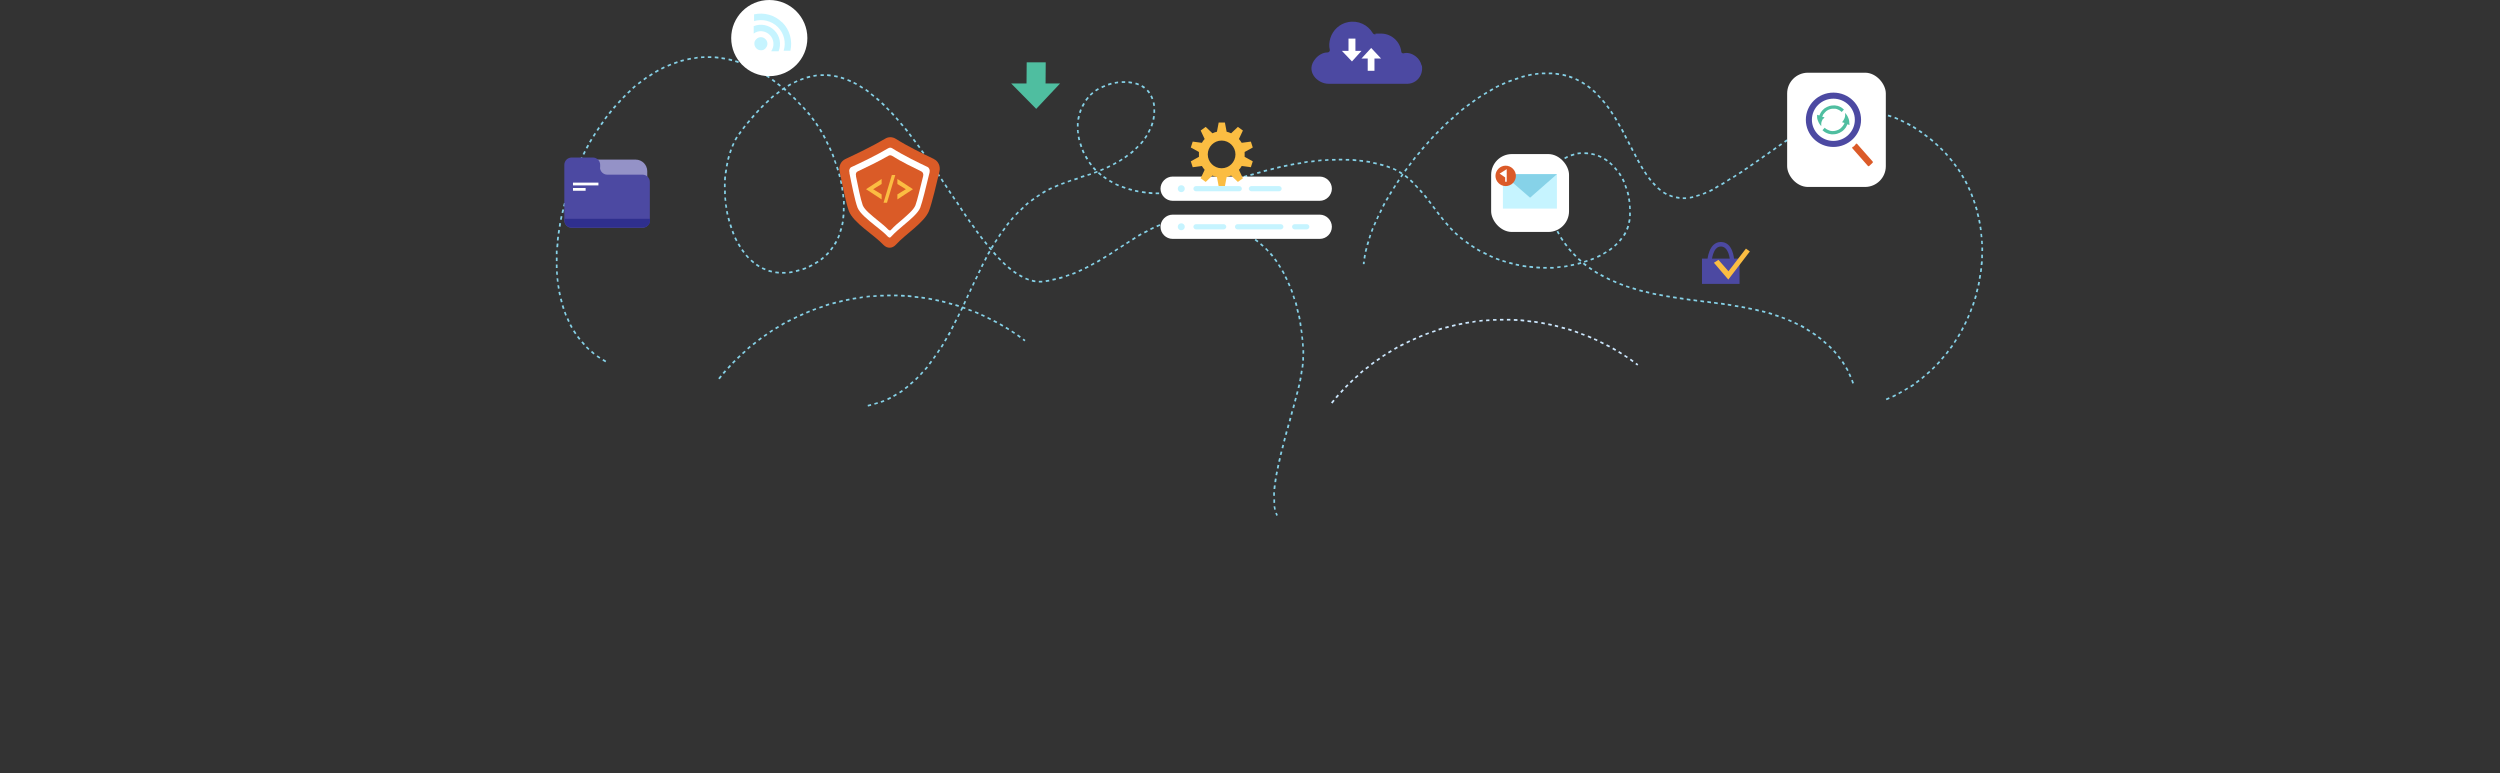 <?xml version="1.0" encoding="UTF-8"?>
<svg id="Layer_2" xmlns="http://www.w3.org/2000/svg" version="1.1" viewBox="0 0 1444.2 446.6">
  <rect x="0" y="0" width="1444.2" height="446.6" fill="#333333" stroke="none"/>
  <!-- Generator: Adobe Illustrator 29.1.0, SVG Export Plug-In . SVG Version: 2.1.0 Build 142)  -->
  <defs>
    <style>
      .st0 {
        fill: #2f2f8e;
      }

      .st1 {
        fill: #4fbea0;
      }

      .st2 {
        fill: #fbbd42;
      }

      .st3 {
        fill: #fff;
      }

      .st4 {
        fill: #86d2e8;
      }

      .st5 {
        fill: #da5b27;
      }

      .st6 {
        fill: #cce8ff;
      }

      .st7 {
        fill: #9492c7;
      }

      .st8 {
        fill: #db5a28;
      }

      .st9 {
        fill: #c6f4ff;
      }

      .st10 {
        fill: #4c49a2;
      }
    </style>
  </defs>
  <path class="st4" d="M737.3,298c-.2-.5-.4-1-.6-1.5l.9-.3c.2.5.4,1,.6,1.4l-.9.4h0ZM736.1,294.5c-.1-.6-.3-1.3-.4-2h1c0,.5.2,1.2.3,1.8l-1,.2ZM735.6,290.5c0-.7,0-1.3,0-2h1c0,.7,0,1.3,0,2h-1q0,0,0,0ZM736.5,286.4h-1c0-.7,0-1.4,0-2h1c0,.7,0,1.4,0,2ZM736.7,282.5h-1c0-.8.1-1.4.2-2.1h1c0,.8-.1,1.4-.2,2.1h0ZM737.2,278.5h-1c0-.8.2-1.5.3-2.1l1,.2c-.1.7-.2,1.3-.3,2ZM737.8,274.6l-1-.2c.1-.7.2-1.3.4-2l1,.2c-.1.7-.2,1.3-.4,2h0ZM738.6,270.7l-1-.2c.1-.7.3-1.3.4-2l1,.2c-.1.7-.3,1.3-.4,2h0ZM739.4,266.8l-1-.2c.1-.6.3-1.3.5-2l1,.2c-.2.7-.3,1.3-.4,1.9h0ZM740.3,262.9l-1-.2c.2-.6.3-1.3.5-1.9l1,.2c-.2.6-.3,1.3-.5,1.9h0ZM741.3,259l-1-.2c.2-.6.3-1.3.5-1.9l1,.3c-.2.6-.3,1.3-.5,1.9h0ZM742.3,255.1l-1-.3.5-1.9,1,.3-.5,1.9h0ZM743.3,251.3l-1-.3.5-1.9,1,.3-.5,1.9ZM744.4,247.4l-1-.3.5-1.9,1,.3-.5,1.9h0ZM745.5,243.5l-1-.3.5-1.9,1,.3-.5,1.9ZM746.5,239.7l-1-.3.5-1.9,1,.3-.5,1.9ZM747.6,235.8l-1-.3.5-1.9,1,.3-.5,1.9h0ZM748.6,232l-1-.3c.2-.6.3-1.3.5-1.9l1,.2c-.2.6-.3,1.3-.5,1.9ZM749.6,228.1l-1-.2c.2-.7.3-1.3.5-1.9l1,.2c-.2.6-.3,1.3-.5,1.9h0ZM750.6,224.2l-1-.2c.2-.7.3-1.3.5-1.9l1,.2c-.1.6-.3,1.3-.5,2h0ZM751.5,220.3l-1-.2c.1-.7.3-1.3.4-2l1,.2c-.1.6-.3,1.3-.4,2h0ZM752.2,216.3l-1-.2c.1-.7.2-1.3.3-2l1,.2c-.1.6-.2,1.3-.3,2ZM752.9,212.3h-1c0-.8.2-1.5.2-2.1h1c0,.8-.2,1.4-.2,2.1h0ZM349.7,209.3c-.6-.3-1.2-.7-1.7-1l.5-.9c.6.3,1.1.7,1.7,1l-.5.9ZM753.3,208.3h-1c0-.7,0-1.4,0-2h1c0,.7,0,1.3,0,2ZM346.3,207.2c-.6-.4-1.1-.8-1.7-1.1l.6-.8c.5.4,1.1.8,1.6,1.1l-.6.8h0ZM343,204.8c-.5-.4-1.1-.8-1.6-1.3l.6-.8c.5.4,1,.8,1.5,1.3l-.6.8h0ZM752.4,204.3c0-.7,0-1.3,0-2h1c0,.6,0,1.3,0,2h-1ZM339.9,202.2c-.5-.5-1-.9-1.5-1.4l.7-.7c.5.5.9.9,1.4,1.4l-.7.7h0ZM752.2,200.3c0-.7,0-1.3-.1-2h1c0,.6,0,1.3.1,1.9h-1q0,0,0,0ZM337.1,199.3c-.5-.5-.9-1-1.3-1.5l.8-.6c.4.5.9,1,1.3,1.5l-.7.7ZM751.9,196.4c0-.7-.1-1.3-.2-2h1c0,.6.1,1.2.2,1.9h-1q0,0,0,0ZM334.5,196.3c-.4-.5-.8-1.1-1.2-1.6l.8-.6c.4.5.8,1.1,1.2,1.6l-.8.6h0ZM332.1,193c-.4-.6-.7-1.1-1.1-1.7l.9-.5c.3.6.7,1.1,1.1,1.7l-.8.6ZM751.5,192.4c0-.7-.2-1.3-.3-2h1c0,.5.2,1.2.3,1.9h-1ZM330,189.6c-.3-.6-.7-1.2-1-1.8l.9-.5c.3.6.6,1.2.9,1.7l-.9.5ZM750.9,188.4c-.1-.7-.2-1.3-.3-2l1-.2c.1.7.2,1.3.3,2l-1,.2h0ZM328.2,186c-.3-.6-.6-1.2-.8-1.8l.9-.4c.3.6.5,1.2.8,1.8l-.9.4h0ZM750.3,184.5c-.1-.7-.3-1.3-.4-2l1-.2c.1.7.3,1.3.4,2l-1,.2h0ZM326.5,182.3c-.2-.6-.5-1.2-.7-1.9l.9-.3c.2.6.5,1.2.7,1.9l-.9.4h0ZM749.4,180.6c-.1-.6-.3-1.3-.5-1.9l1-.2c.2.7.3,1.3.5,2l-1,.2ZM325.1,178.5c-.2-.6-.4-1.3-.6-1.9l1-.3c.2.6.4,1.3.6,1.9l-.9.3h0ZM748.5,176.8c-.2-.6-.4-1.3-.5-1.9l1-.3c.2.6.4,1.3.5,1.9l-1,.3h0ZM324,174.7c-.2-.6-.3-1.3-.5-2l1-.2c.2.6.3,1.3.5,1.9l-1,.3ZM747.3,172.9c-.2-.6-.4-1.3-.6-1.9l.9-.3c.2.6.4,1.3.6,1.9l-1,.3ZM323,170.7c-.1-.7-.3-1.3-.4-2l1-.2c.1.7.3,1.3.4,1.9l-1,.2ZM746.1,169.2c-.2-.6-.5-1.2-.7-1.9l.9-.4c.2.6.5,1.3.7,1.9l-.9.3h0ZM322.3,166.8c-.1-.7-.2-1.3-.3-2h1c0,.5.2,1.2.3,1.8l-1,.2ZM744.6,165.4c-.3-.6-.5-1.2-.8-1.8l.9-.4c.3.6.5,1.2.8,1.8l-.9.4h0ZM600.7,163.2c-.2,0-.4,0-.6,0v-1c.2,0,.5,0,.7,0,.4,0,.9,0,1.3,0v1c-.4,0-.9,0-1.3,0h0ZM598,163c-.7,0-1.3-.2-2-.4l.2-1c.6.2,1.3.3,1.9.4v1ZM604.2,162.9l-.2-1c.7-.1,1.3-.2,2-.3l.2,1c-.7.1-1.3.2-2,.3h0ZM321.7,162.8c0-.7-.1-1.3-.2-2h1c0,.6.1,1.2.2,1.9h-1ZM608.1,162.1l-.2-1c.7-.1,1.3-.3,1.9-.4l.2,1c-.6.2-1.3.3-2,.4ZM594.1,162c-.6-.2-1.3-.5-1.9-.7l.4-.9c.6.3,1.2.5,1.8.7l-.3.9h0ZM743,161.8c-.3-.6-.6-1.2-.9-1.8l.9-.4c.3.6.6,1.2.9,1.8l-.9.4h0ZM612,161.2l-.3-1c.6-.2,1.3-.4,1.9-.5l.3,1c-.6.2-1.3.4-1.9.6h0ZM590.4,160.4c-.6-.3-1.2-.6-1.8-1l.5-.9c.6.3,1.1.7,1.7.9l-.5.9h0ZM615.9,160l-.3-1c.6-.2,1.3-.4,1.9-.6l.3.9c-.6.2-1.3.4-1.9.7ZM321.3,158.8c0-.7,0-1.3-.1-2h1c0,.6,0,1.3.1,1.9h-1ZM619.7,158.7l-.4-.9c.6-.2,1.2-.5,1.8-.7l.4.9c-.6.3-1.2.5-1.9.7ZM586.9,158.4c-.6-.4-1.1-.8-1.7-1.2l.6-.8c.5.4,1.1.8,1.6,1.1l-.6.8h0ZM741.3,158.3c-.3-.6-.6-1.2-1-1.7l.9-.5c.3.6.7,1.2,1,1.8l-.9.5h0ZM452.1,158.1h-.3s0-1,0-1h.3c.6,0,1.1,0,1.7,0v1c-.5,0-1.1,0-1.7,0ZM449.8,158c-.7,0-1.4-.1-2-.2l.2-1c.6.1,1.3.2,1.9.2v1q0,0,0,0ZM455.9,157.9v-1c.5,0,1.2-.2,1.8-.3l.2,1c-.7.1-1.3.2-2,.3ZM445.8,157.4c-.7-.2-1.3-.3-2-.5l.3-1c.6.2,1.3.4,1.9.5l-.2,1ZM623.4,157.1l-.4-.9c.6-.3,1.2-.5,1.8-.8l.4.9c-.6.3-1.2.6-1.8.8h0ZM459.9,157.1l-.2-1c.6-.2,1.3-.3,1.9-.5l.3,1c-.7.2-1.3.4-2,.5h0ZM441.9,156.1c-.6-.3-1.2-.5-1.9-.8l.5-.9c.6.3,1.2.6,1.8.8l-.4.9h0ZM583.6,156c-.5-.4-1-.8-1.6-1.3l.7-.8c.5.4,1,.9,1.5,1.3l-.6.8ZM463.8,156l-.3-.9c.6-.2,1.2-.4,1.9-.7l.4.9c-.6.3-1.3.5-1.9.7h0ZM627,155.4l-.4-.9c.6-.3,1.2-.6,1.8-.9l.5.9c-.6.3-1.2.6-1.8.9h0ZM739.3,154.8c-.3-.6-.7-1.1-1.1-1.7l.8-.5c.4.6.7,1.1,1.1,1.7l-.9.5h0ZM321.1,154.8c0-.7,0-1.3,0-2h1c0,.7,0,1.3,0,2h-1s0,0,0,0ZM467.5,154.5l-.4-.9c.6-.3,1.2-.6,1.8-.9l.5.9c-.6.3-1.2.6-1.8.9h0ZM438.3,154.3c-.6-.3-1.1-.7-1.7-1.1l.6-.8c.5.4,1.1.7,1.6,1.1l-.5.9h0ZM630.6,153.6l-.5-.9c.6-.3,1.2-.6,1.7-1l.5.9c-.6.3-1.2.6-1.8,1h0ZM580.6,153.4c-.5-.4-1-.9-1.5-1.4l.7-.7c.5.5,1,.9,1.4,1.4l-.7.7ZM471.1,152.6l-.5-.9c.6-.3,1.1-.7,1.7-1l.6.8c-.6.4-1.1.7-1.7,1.1h0ZM435,152c-.5-.4-1-.9-1.5-1.3l.7-.7c.5.4,1,.9,1.5,1.3l-.6.8ZM634.1,151.7l-.5-.9c.6-.3,1.1-.7,1.7-1l.5.9c-.6.3-1.1.7-1.7,1h0ZM737.2,151.5c-.4-.5-.8-1.1-1.2-1.6l.8-.6c.4.5.8,1.1,1.2,1.6l-.8.6ZM322.1,150.8h-1c0-.7,0-1.3,0-2h1c0,.7,0,1.4,0,2h0ZM577.7,150.6c-.5-.5-.9-1-1.4-1.4l.7-.7c.5.5.9,1,1.4,1.4l-.7.7h0ZM474.5,150.4l-.6-.8c.5-.4,1-.8,1.5-1.2l.6.8c-.5.4-1,.9-1.6,1.3h0ZM637.6,149.6l-.5-.9c.6-.3,1.1-.7,1.7-1l.5.8c-.6.4-1.1.7-1.7,1.1ZM432,149.2c-.5-.5-.9-1-1.4-1.5l.8-.6c.4.5.9,1,1.3,1.5l-.7.7h0ZM734.8,148.3c-.4-.5-.8-1-1.3-1.5l.8-.7c.4.5.9,1,1.3,1.5l-.8.6ZM477.6,147.7l-.7-.7c.5-.5.9-.9,1.4-1.4l.7.7c-.5.5-.9,1-1.4,1.5ZM574.9,147.7c-.4-.5-.9-1-1.3-1.5l.8-.7c.4.5.9,1,1.3,1.5l-.7.7h0ZM641,147.5l-.5-.8c.6-.4,1.1-.7,1.7-1.1l.5.8c-.6.4-1.1.7-1.7,1.1h0ZM322.1,146.8h-1c0-.7,0-1.4,0-2h1c0,.7,0,1.4,0,2h0ZM429.4,146.1c-.4-.5-.8-1.1-1.2-1.6l.8-.6c.4.5.8,1.1,1.2,1.6l-.8.6ZM732.2,145.3c-.4-.5-.9-1-1.4-1.4l.7-.7c.5.5.9,1,1.4,1.5l-.7.7h0ZM644.3,145.3l-.5-.8,1.7-1.1.5.8-1.7,1.1h0ZM480.3,144.7l-.8-.6c.4-.5.8-1,1.2-1.6l.8.6c-.4.6-.8,1.1-1.2,1.6ZM572.3,144.6c-.4-.5-.9-1-1.3-1.5l.8-.6c.4.5.9,1,1.3,1.5l-.8.6h0ZM647.7,143.1l-.5-.8,1.7-1.1.5.8-1.7,1.1h0ZM322.4,142.8h-1c0-.7.1-1.4.2-2.1h1c0,.8-.1,1.4-.2,2.1h0ZM427.1,142.8c-.4-.6-.7-1.1-1-1.7l.9-.5c.3.6.7,1.1,1,1.7l-.8.5ZM729.4,142.6c-.5-.4-1-.9-1.5-1.3l.6-.8c.5.4,1,.9,1.5,1.3l-.7.7h0ZM569.7,141.5c-.4-.5-.8-1-1.2-1.6l.8-.6c.4.5.8,1,1.2,1.6l-.8.6h0ZM482.6,141.4l-.9-.5c.3-.6.7-1.1,1-1.7l.9.5c-.3.6-.6,1.2-1,1.8ZM651,141l-.5-.8c.6-.4,1.1-.7,1.7-1.1l.5.8c-.6.4-1.1.7-1.7,1.1h0ZM726.4,140c-.5-.4-1-.8-1.6-1.2l.6-.8c.5.4,1.1.8,1.6,1.2l-.6.8ZM425.1,139.3c-.3-.6-.6-1.2-.9-1.8l.9-.4c.3.6.6,1.2.9,1.8l-.9.5ZM322.7,138.9h-1c0-.8.1-1.4.2-2.1h1c0,.8-.2,1.4-.2,2.1h0ZM654.4,138.8l-.5-.8c.6-.4,1.1-.7,1.7-1.1l.5.9c-.6.3-1.1.7-1.7,1.1h0ZM567.2,138.4c-.4-.5-.8-1.1-1.2-1.6l.8-.6c.4.5.8,1.1,1.2,1.6l-.8.6h0ZM484.5,137.8l-.9-.4c.3-.6.5-1.2.8-1.8l.9.4c-.2.6-.5,1.3-.8,1.9h0ZM723.2,137.7c-.5-.4-1.1-.7-1.7-1l.5-.9c.6.3,1.2.7,1.7,1.1l-.5.8ZM657.8,136.7l-.5-.9c.6-.3,1.2-.7,1.7-1l.5.9c-.6.3-1.1.7-1.7,1h0ZM719.8,135.7c-.3-.2-.7-.4-1-.5l-.7-.4.4-.9.7.4c.4.2.7.4,1.1.5l-.5.9h0ZM423.4,135.6c-.3-.6-.5-1.2-.7-1.9l.9-.4c.2.6.5,1.2.7,1.8l-.9.4ZM564.8,135.2c-.4-.5-.8-1.1-1.2-1.6l.8-.6c.4.5.8,1.1,1.2,1.6l-.8.6h0ZM323.2,134.9h-1c0-.8.2-1.5.3-2.1l1,.2c-.1.7-.2,1.3-.3,2h0ZM661.3,134.8l-.5-.9c.6-.3,1.2-.6,1.8-.9l.5.9c-.6.3-1.2.6-1.8.9ZM485.9,134l-1-.3c.2-.6.4-1.3.6-1.9l1,.3c-.2.7-.4,1.3-.6,1.9ZM716.2,133.9c-.6-.3-1.2-.6-1.8-.8l.4-.9c.6.3,1.2.5,1.8.8l-.4.9h0ZM664.8,132.9l-.4-.9c.6-.3,1.2-.6,1.8-.9l.4.9c-.6.3-1.2.6-1.8.9h0ZM712.6,132.3c-.6-.3-1.2-.5-1.8-.7l.4-.9c.6.2,1.2.5,1.9.8l-.4.9ZM562.5,131.9c-.4-.5-.8-1.1-1.2-1.6l.8-.6c.4.5.8,1.1,1.2,1.6l-.8.6h0ZM422,131.8c-.2-.6-.4-1.3-.6-1.9l1-.3c.2.6.4,1.3.6,1.9l-.9.3h0ZM668.4,131.2l-.4-.9c.6-.3,1.2-.5,1.9-.8l.4.9c-.6.2-1.2.5-1.8.8ZM323.8,131l-1-.2c.1-.7.2-1.3.3-2l1,.2c-.1.7-.2,1.3-.3,2h0ZM708.9,130.8c-.6-.2-1.3-.4-1.9-.7l.3-.9c.6.2,1.3.4,1.9.7l-.3.9ZM487,130.1l-1-.2c.1-.6.3-1.3.4-1.9l1,.2c-.1.7-.2,1.3-.4,2ZM672.1,129.8l-.3-.9c.6-.2,1.3-.4,1.9-.6l.3,1c-.6.2-1.3.4-1.9.6h0ZM705.1,129.5c-.6-.2-1.3-.4-1.9-.6l.3-1c.6.2,1.3.4,1.9.6l-.3,1h0ZM560.1,128.7l-1.1-1.6.8-.6,1.1,1.6-.8.6ZM675.9,128.6l-.3-1c.6-.2,1.3-.3,2-.5l.2,1c-.6.1-1.3.3-1.9.5ZM701.3,128.5c-.7-.2-1.3-.3-1.9-.4l.2-1c.6.1,1.3.3,2,.4l-.2,1ZM420.8,128c-.2-.6-.3-1.3-.5-2l1-.2c.2.6.3,1.3.5,1.9l-1,.3ZM679.7,127.7l-.2-1c.7-.1,1.3-.2,2-.3v1c-.5,0-1.2.2-1.8.3ZM697.4,127.7c-.7-.1-1.3-.2-2-.3v-1c.8,0,1.5.2,2.1.3l-.2,1h0ZM683.6,127.2v-1c.6,0,1.2-.1,1.9-.2v1c-.6,0-1.3,0-1.9.2h0ZM693.5,127.2c-.7,0-1.3-.1-2-.2v-1c.7,0,1.4,0,2.1.2v1q0,0,0,0ZM324.5,127l-1-.2c.1-.7.3-1.3.4-2l1,.2c-.1.7-.3,1.3-.4,2h0ZM687.6,126.9v-1c.6,0,1.3,0,2,0v1c-.7,0-1.3,0-2,0ZM487.6,126.1h-1c0-.8.1-1.4.2-2.1h1c0,.8-.1,1.4-.2,2.1h0ZM557.8,125.4l-1.1-1.7.8-.6,1.1,1.6-.8.6h0ZM419.8,124.1c-.1-.7-.3-1.3-.4-2l1-.2c.1.7.2,1.3.4,1.9l-1,.2ZM325.4,123.1l-1-.2c.1-.7.3-1.3.5-2l1,.2c-.2.6-.3,1.3-.5,1.9ZM487.9,122.1h-1c0-.7,0-1.4,0-2h1c0,.7,0,1.4,0,2h0ZM555.6,122.1l-1.1-1.7.8-.6,1.1,1.7-.8.6ZM419.1,120.1c-.1-.7-.2-1.3-.3-2h1c0,.5.2,1.2.3,1.8l-1,.2h0ZM326.3,119.3l-1-.2c.2-.6.3-1.3.5-1.9l1,.3c-.2.6-.3,1.3-.5,1.9ZM553.4,118.7l-1.1-1.7.8-.6,1.1,1.7-.8.6ZM487,118.1c0-.7,0-1.3,0-2h1c0,.6,0,1.3,0,2,0,0-1,0-1,0ZM418.6,116.1c0-.7-.1-1.3-.2-2h1c0,.6.1,1.2.2,1.9h-1ZM327.4,115.4l-1-.3c.2-.6.4-1.3.6-1.9l1,.3c-.2.6-.4,1.3-.6,1.9ZM551.1,115.4l-1.1-1.7.8-.6,1.1,1.7-.8.6ZM486.7,114.1c0-.7-.1-1.3-.2-2h1c0,.5.2,1.2.2,1.9h-1ZM418.3,112.1c0-.7,0-1.3,0-2h1c0,.6,0,1.3,0,2h-1ZM548.9,112.1l-1.1-1.7.8-.6,1.1,1.7-.8.6ZM328.5,111.6l-1-.3c.2-.6.4-1.3.6-1.9l.9.3c-.2.6-.4,1.3-.6,1.9ZM486.2,110.2c0-.7-.2-1.3-.3-2l1-.2c.1.7.2,1.3.3,2,0,0-1,.1-1,.1ZM546.7,108.7l-1.1-1.7.8-.6,1.1,1.7-.8.6h0ZM419.2,108.1h-1c0-.7,0-1.3,0-2h1c0,.7,0,1.4,0,2ZM329.7,107.8l-.9-.3c.2-.6.4-1.3.7-1.9l.9.3c-.2.6-.4,1.3-.7,1.9h0ZM485.6,106.2c-.1-.6-.3-1.3-.4-1.9l1-.2c.1.7.3,1.3.4,2l-1,.2h0ZM544.5,105.4l-1.1-1.7.8-.6,1.1,1.7-.8.6ZM419.3,104.1h-1c0-.7,0-1.4.1-2.1h1c0,.7-.1,1.4-.1,2.1ZM331.1,104.1l-.9-.4c.2-.6.5-1.3.7-1.9l.9.4c-.2.6-.5,1.2-.7,1.9h0ZM484.7,102.4c-.2-.6-.3-1.3-.5-1.9l1-.3c.2.6.3,1.3.5,1.9,0,0-1,.2-1,.2ZM542.3,102.1l-1.1-1.7.8-.6,1.1,1.7-.8.6ZM332.5,100.4l-.9-.4c.3-.6.5-1.2.8-1.9l.9.4c-.3.6-.5,1.2-.8,1.8ZM419.7,100.1h-1c0-.8.2-1.5.3-2.1h1c0,.8-.2,1.5-.3,2.1ZM540,98.8l-1.1-1.7.8-.6,1.1,1.7-.8.6h0ZM483.6,98.5c-.2-.6-.4-1.3-.6-1.9l1-.3c.2.6.4,1.3.6,1.9l-1,.3h0ZM334.1,96.7l-.9-.4c.3-.6.5-1.2.8-1.8l.9.4c-.3.6-.5,1.2-.8,1.8h0ZM420.3,96.2l-1-.2c.1-.7.2-1.3.4-2l1,.2c-.1.6-.3,1.3-.4,1.9h0ZM537.8,95.4l-1.1-1.6.8-.6,1.1,1.7-.8.6h0ZM482.4,94.7c-.2-.6-.4-1.3-.7-1.9l.9-.3c.2.6.4,1.3.7,1.9,0,0-.9.3-.9.3ZM335.7,93l-.9-.4c.3-.6.6-1.2.9-1.8l.9.4c-.3.6-.6,1.2-.9,1.8h0ZM421.1,92.3l-1-.2c.2-.7.3-1.3.5-2l1,.3c-.2.6-.3,1.3-.5,1.9ZM535.5,92.2l-1.1-1.6.8-.6,1.1,1.6-.8.6ZM481.1,91c-.2-.6-.5-1.2-.7-1.9l.9-.4c.3.6.5,1.2.7,1.9l-.9.4h0ZM337.5,89.4l-.9-.4c.3-.6.6-1.2.9-1.8l.9.5c-.3.6-.6,1.2-.9,1.8ZM533.2,88.9c-.4-.5-.8-1.1-1.2-1.6l.8-.6c.4.5.8,1.1,1.2,1.6l-.8.6ZM422.2,88.5l-1-.3c.2-.6.4-1.3.7-1.9l.9.3c-.2.6-.4,1.2-.6,1.9ZM479.6,87.3c-.3-.6-.5-1.2-.8-1.8l.9-.4c.3.6.5,1.2.8,1.8l-.9.4ZM339.3,85.9l-.9-.5c.3-.6.6-1.2,1-1.8l.9.5c-.3.6-.6,1.2-1,1.8ZM530.9,85.6c-.4-.5-.8-1.1-1.2-1.6l.8-.6c.4.5.8,1.1,1.2,1.6l-.8.6ZM423.5,84.8l-.9-.4c.3-.6.5-1.2.8-1.8l.9.4c-.3.6-.5,1.2-.8,1.8h0ZM477.9,83.7c-.3-.6-.6-1.2-.9-1.8l.9-.4c.3.6.6,1.2.9,1.8l-.9.4h0ZM528.5,82.4c-.4-.5-.8-1.1-1.2-1.6l.8-.6c.4.5.8,1.1,1.2,1.6,0,0-.8.6-.8.6ZM341.2,82.4l-.9-.5c.3-.6.7-1.2,1-1.7l.9.5c-.3.6-.7,1.1-1,1.7ZM425.2,81.2l-.9-.5c.3-.6.7-1.2,1-1.8l.9.5c-.3.6-.7,1.1-1,1.7ZM476.1,80.1c-.3-.6-.6-1.2-.9-1.8l.9-.5c.3.6.6,1.2,1,1.8l-.9.5ZM526.1,79.2c-.4-.5-.8-1.1-1.2-1.6l.8-.6c.4.5.8,1.1,1.2,1.6,0,0-.8.6-.8.6ZM343.3,79l-.9-.5c.3-.6.7-1.1,1.1-1.7l.8.5c-.4.6-.7,1.1-1,1.7ZM427.3,77.9l-.8-.6c.2-.4.5-.7.7-1l.4-.6.8.6-.4.6c-.2.3-.5.7-.7,1ZM474.2,76.6c-.3-.6-.7-1.1-1-1.7l.9-.5c.3.6.7,1.1,1,1.7l-.9.5h0ZM523.7,76.1c-.4-.5-.8-1-1.2-1.6l.8-.6c.4.5.8,1,1.3,1.6l-.8.6ZM345.4,75.6l-.8-.5c.4-.6.7-1.1,1.1-1.7l.8.6c-.4.6-.7,1.1-1.1,1.7ZM429.6,74.7l-.8-.6c.4-.5.8-1.1,1.2-1.6l.8.6c-.4.5-.8,1-1.2,1.6h0ZM472.1,73.2c-.4-.6-.7-1.1-1.1-1.7l.8-.6c.4.5.7,1.1,1.1,1.7l-.8.5h0ZM521.2,73c-.4-.5-.9-1-1.3-1.5l.8-.6c.4.5.9,1,1.3,1.5l-.8.6h0ZM347.6,72.3l-.8-.6c.4-.6.8-1.1,1.2-1.6l.8.6c-.4.5-.8,1.1-1.1,1.6ZM432.1,71.6l-.8-.6c.4-.5.8-1,1.3-1.6l.8.6c-.4.5-.8,1-1.3,1.5h0ZM469.9,70c-.4-.5-.8-1.1-1.2-1.6l.8-.6c.4.5.8,1.1,1.2,1.6l-.8.6ZM518.6,69.9c-.4-.5-.9-1-1.3-1.5l.7-.7c.4.5.9,1,1.3,1.5l-.8.7h0ZM349.9,69l-.8-.6c.4-.5.8-1.1,1.2-1.6l.8.6c-.4.5-.8,1.1-1.2,1.6ZM434.7,68.5l-.8-.7c.4-.5.9-1,1.3-1.5l.8.7c-.4.5-.9,1-1.3,1.5ZM515.9,66.9c-.4-.5-.9-1-1.3-1.5l.7-.7c.5.5.9,1,1.4,1.5l-.7.7h0ZM467.5,66.8l-.3-.3c-.3-.4-.7-.8-1-1.2l.8-.7c.3.4.7.8,1,1.2l.3.3-.8.6h0ZM352.3,65.9l-.8-.6c.4-.5.8-1,1.3-1.6l.8.6c-.4.5-.8,1-1.2,1.6ZM437.3,65.5l-.7-.7c.5-.5.9-1,1.4-1.5l.7.7c-.4.5-.9,1-1.4,1.5h0ZM513.2,64c-.5-.5-.9-1-1.4-1.4l.7-.7c.5.5.9,1,1.4,1.4l-.7.7ZM464.9,63.8c-.4-.5-.9-1-1.3-1.5l.7-.7c.4.5.9,1,1.3,1.5l-.7.7ZM354.8,62.8l-.8-.6c.4-.5.9-1,1.3-1.5l.8.7c-.4.5-.9,1-1.3,1.5h0ZM440,62.6l-.7-.7c.5-.5.9-1,1.4-1.4l.7.7c-.5.5-.9.9-1.4,1.4h0ZM510.4,61.2c-.5-.5-1-.9-1.4-1.4l.7-.7c.5.5,1,.9,1.5,1.4l-.7.7ZM462.2,60.9c-.5-.5-.9-1-1.4-1.4l.7-.7c.5.5.9,1,1.4,1.5l-.7.7ZM442.9,59.8l-.7-.7c.5-.5,1-.9,1.5-1.4l.7.7c-.5.4-1,.9-1.5,1.4ZM357.5,59.8l-.7-.7c.5-.5.9-1,1.4-1.5l.7.7c-.5.5-.9,1-1.3,1.5ZM507.5,58.5c-.5-.4-1-.9-1.5-1.3l.7-.8c.5.4,1,.9,1.5,1.3l-.7.7ZM459.4,58c-.5-.5-.9-.9-1.4-1.4l.7-.7c.5.5,1,.9,1.4,1.4l-.7.7h0ZM445.8,57.1l-.7-.8c.5-.4,1-.9,1.5-1.3l.6.8c-.5.4-1,.8-1.5,1.3ZM360.2,56.9l-.7-.7c.5-.5.9-1,1.4-1.4l.7.7c-.5.5-.9.9-1.4,1.4ZM504.5,55.9c-.5-.4-1-.8-1.6-1.2l.6-.8c.5.4,1,.8,1.6,1.3l-.6.8ZM456.5,55.2c-.5-.5-1-.9-1.5-1.4l.7-.7c.5.4,1,.9,1.5,1.4l-.7.7ZM448.9,54.6l-.6-.8c.5-.4,1.1-.8,1.6-1.2l.6.8c-.5.4-1.1.8-1.6,1.2ZM363,54.1l-.7-.7c.5-.5,1-.9,1.5-1.4l.7.7c-.5.4-1,.9-1.5,1.4ZM501.4,53.4c-.5-.4-1.1-.8-1.6-1.2l.6-.8c.5.4,1.1.8,1.6,1.2l-.6.8ZM453.6,52.6c-.3-.3-.6-.5-.9-.8-.2.1-.4.3-.6.4l-.6-.8c.4-.2.7-.5,1.1-.7l.2-.2s0,0,0,0c.1,0,.3-.2.4-.2l.5.8s0,0-.1,0c.2.2.4.4.7.6l-.7.8h0ZM365.9,51.4l-.7-.8c.5-.4,1-.9,1.5-1.3l.6.8c-.5.4-1,.9-1.5,1.3ZM498.1,51.2c-.6-.4-1.1-.7-1.7-1l.5-.9c.6.3,1.1.7,1.7,1.1l-.5.8ZM455.4,50.1l-.5-.9c.6-.4,1.2-.7,1.7-1l.5.9c-.6.3-1.1.6-1.7,1ZM450.5,50c-.5-.4-1-.8-1.6-1.2l.6-.8c.5.4,1,.8,1.6,1.2l-.6.8ZM494.7,49.1c-.6-.3-1.2-.6-1.8-.9l.4-.9c.6.3,1.2.6,1.8.9,0,0-.5.9-.5.9ZM369,48.8l-.6-.8c.5-.4,1.1-.8,1.6-1.2l.6.8c-.5.4-1,.8-1.6,1.2ZM458.9,48.2l-.4-.9c.6-.3,1.2-.6,1.8-.9l.4.9c-.6.3-1.2.5-1.8.8h0ZM447.4,47.6c-.5-.4-1.1-.8-1.6-1.2l.6-.8c.5.4,1.1.8,1.6,1.2l-.6.8ZM491.2,47.4c-.6-.3-1.2-.5-1.8-.8l.4-.9c.6.2,1.2.5,1.9.8,0,0-.4.9-.4.9ZM462.5,46.6l-.4-.9c.6-.3,1.3-.5,1.9-.7l.3.9c-.6.2-1.2.4-1.9.7ZM372.2,46.4l-.6-.8c.5-.4,1.1-.8,1.6-1.2l.6.8c-.5.4-1.1.8-1.6,1.2ZM487.5,45.9c-.6-.2-1.3-.4-1.9-.6l.3-1c.6.2,1.3.4,1.9.6l-.3.9h0ZM466.2,45.3l-.3-1c.7-.2,1.3-.4,2-.5l.2,1c-.6.1-1.3.3-1.9.5ZM444.2,45.2c-.6-.4-1.1-.7-1.7-1.1l.5-.8c.6.4,1.1.7,1.7,1.1,0,0-.6.8-.6.8ZM483.7,44.8c-.6-.1-1.3-.3-1.9-.4l.2-1c.7.1,1.3.3,2,.4l-.2,1ZM470,44.4l-.2-1c.7-.1,1.3-.2,2-.3v1c-.5,0-1.2.2-1.8.3ZM375.4,44.2l-.5-.8c.6-.4,1.1-.7,1.7-1.1l.5.9c-.6.3-1.1.7-1.7,1.1h0ZM479.8,44.1c-.6,0-1.3-.1-2-.2v-1c.7,0,1.4.1,2.1.2,0,0-.1,1-.1,1ZM474,43.9v-1c.6,0,1.3,0,1.9,0v1c-.6,0-1.3,0-1.9,0ZM440.8,43.1c-.6-.3-1.1-.7-1.7-1l.5-.9c.6.3,1.2.7,1.7,1l-.5.9h0ZM378.8,42.1l-.5-.9c.6-.3,1.2-.7,1.8-1l.5.9c-.6.3-1.2.6-1.7,1ZM437.4,41.1c-.6-.3-1.2-.6-1.8-.9l.5-.9c.6.3,1.2.6,1.8.9l-.5.9h0ZM382.3,40.2l-.5-.9c.6-.3,1.2-.6,1.8-.9l.4.9c-.6.3-1.2.6-1.8.9ZM433.8,39.3c-.6-.3-1.2-.6-1.8-.8l.4-.9c.6.3,1.2.5,1.8.8l-.4.9h0ZM385.9,38.5l-.4-.9c.6-.3,1.2-.5,1.9-.8l.4.9c-.6.2-1.2.5-1.8.8ZM430.2,37.7c-.6-.2-1.2-.5-1.9-.7l.3-.9c.6.2,1.3.5,1.9.7l-.4.9ZM389.6,37l-.3-.9c.6-.2,1.3-.5,1.9-.7l.3,1c-.6.2-1.3.4-1.9.7h0ZM426.5,36.4c-.6-.2-1.3-.4-1.9-.6l.3-1c.6.2,1.3.4,1.9.6l-.3,1ZM393.3,35.8l-.3-1c.6-.2,1.3-.4,1.9-.5l.2,1c-.6.2-1.3.3-1.9.5ZM422.7,35.3c-.6-.2-1.3-.3-1.9-.5l.2-1c.7.1,1.3.3,2,.5l-.2,1ZM397.2,34.8l-.2-1c.7-.1,1.3-.3,2-.4l.2,1c-.6.1-1.3.2-1.9.4h0ZM418.8,34.4c-.7-.1-1.3-.2-2-.3v-1c.8,0,1.5.2,2.1.3l-.2,1ZM401.1,34.1v-1c.5,0,1.2-.2,1.9-.3v1c-.5,0-1.2.2-1.9.3h0ZM414.9,33.8c-.7,0-1.3-.1-2-.2v-1c.7,0,1.4.1,2.1.2v1q-.1,0-.1,0ZM405,33.6v-1c.6,0,1.3,0,1.9-.1v1c-.6,0-1.3,0-1.9.1h0ZM410.9,33.5c-.7,0-1.3,0-2,0v-1c.7,0,1.3,0,2,0v1Z"/>
  <path class="st4" d="M1089.8,231.2l-.4-.9c.6-.3,1.2-.5,1.8-.8l.4.9c-.6.3-1.2.5-1.8.8h0ZM1093.5,229.6l-.4-.9c.6-.3,1.2-.6,1.8-.9l.4.9c-.6.3-1.2.6-1.8.9ZM1097.1,227.8l-.5-.9c.6-.3,1.2-.6,1.7-1l.5.9c-.6.3-1.2.6-1.8,1ZM1100.6,225.8l-.5-.9c.6-.3,1.1-.7,1.7-1l.5.8c-.6.4-1.1.7-1.7,1h0ZM1104,223.7l-.5-.8c.6-.4,1.1-.7,1.7-1.1l.6.8c-.6.4-1.1.8-1.7,1.1ZM1107.3,221.4l-.6-.8c.5-.4,1.1-.8,1.6-1.2l.6.8c-.5.4-1.1.8-1.6,1.2h0ZM1110.5,219l-.6-.8c.5-.4,1-.8,1.5-1.3l.6.8c-.5.4-1,.9-1.6,1.3ZM1113.6,216.4l-.7-.8c.5-.4,1-.9,1.5-1.3l.7.7c-.5.5-1,.9-1.5,1.3h0ZM1116.6,213.6l-.7-.7c.5-.5,1-.9,1.4-1.4l.7.7c-.5.5-1,.9-1.4,1.4h0ZM1119.4,210.8l-.7-.7c.5-.5.9-1,1.4-1.5l.7.7c-.5.5-.9,1-1.4,1.5h0ZM1122.1,207.8l-.8-.7c.4-.5.9-1,1.3-1.5l.8.6c-.4.5-.9,1-1.3,1.5h0ZM1124.7,204.7l-.8-.6c.4-.5.8-1,1.2-1.6l.8.6c-.4.5-.8,1.1-1.2,1.6ZM1127.1,201.5l-.8-.6c.4-.5.8-1.1,1.2-1.6l.8.6c-.4.6-.8,1.1-1.2,1.6h0ZM1129.4,198.2l-.8-.6c.4-.6.7-1.1,1.1-1.7l.8.5c-.4.6-.7,1.1-1.1,1.7h0ZM1131.6,194.8l-.9-.5c.3-.6.7-1.1,1-1.7l.9.5c-.3.6-.7,1.2-1,1.7ZM1133.6,191.3l-.9-.5c.3-.6.6-1.2.9-1.8l.9.5c-.3.6-.6,1.2-.9,1.8ZM1135.4,187.7l-.9-.4c.3-.6.6-1.2.9-1.8l.9.4c-.3.6-.6,1.2-.9,1.8ZM1137.1,184.1l-.9-.4c.3-.6.5-1.2.8-1.8l.9.4c-.3.6-.5,1.2-.8,1.8ZM1138.7,180.4l-.9-.4c.2-.6.5-1.2.7-1.9l.9.3c-.2.6-.5,1.3-.7,1.9ZM1140.1,176.6l-.9-.3c.2-.6.4-1.3.6-1.9l1,.3c-.2.6-.4,1.3-.6,1.9ZM1141.4,172.8l-1-.3c.2-.6.4-1.3.6-1.9l1,.3c-.2.6-.4,1.3-.6,1.9h0ZM1142.4,168.9l-1-.3c.2-.6.3-1.3.5-1.9l1,.2c-.2.7-.3,1.3-.5,2h0ZM1143.4,165l-1-.2c.1-.6.3-1.3.4-2l1,.2c-.1.7-.3,1.3-.4,2ZM1144.1,161.1l-1-.2c.1-.7.2-1.3.3-2h1c0,.8-.2,1.5-.3,2.1h0ZM1144.8,157.1h-1c0-.8.2-1.4.2-2.1h1c0,.8-.2,1.4-.2,2.1h0ZM1145.2,153.1h-1c0-.7.1-1.4.2-2.1h1c0,.7,0,1.4-.2,2.1h0ZM788.3,152.6h-1c0-.5,0-1,.1-1.4h1c0,.6,0,1-.1,1.4ZM788.7,149.4l-1-.2c.1-.7.2-1.3.3-2l1,.2c-.1.7-.2,1.3-.3,2h0ZM1145.5,149.1h-1c0-.7,0-1.4,0-2h1c0,.7,0,1.4,0,2h0ZM789.4,145.5l-1-.2c.1-.6.3-1.3.5-2l1,.2c-.2.6-.3,1.3-.5,1.9h0ZM1145.6,145h-1v-.3c0-.6,0-1.2,0-1.7h1c0,.6,0,1.2,0,1.7v.3ZM790.4,141.6l-1-.3c.2-.6.4-1.3.6-1.9l1,.3c-.2.6-.4,1.3-.6,1.9h0ZM1144.5,141.1c0-.7,0-1.3-.1-2h1c0,.6,0,1.3.1,1.9h-1s0,0,0,0ZM791.5,137.8l-.9-.3c.2-.6.4-1.3.6-1.9l.9.3c-.2.6-.4,1.3-.6,1.9h0ZM1144.2,137.1c0-.7-.1-1.3-.2-2h1c0,.6.1,1.2.2,1.9h-1ZM792.8,134l-.9-.4c.2-.6.5-1.2.7-1.9l.9.4c-.2.6-.5,1.2-.7,1.9ZM1143.8,133.1c0-.7-.2-1.3-.3-2l1-.2c.1.7.2,1.3.3,2h-1ZM794.3,130.3l-.9-.4c.3-.6.5-1.2.8-1.8l.9.4c-.3.6-.5,1.2-.8,1.8ZM1143.2,129.2c-.1-.7-.2-1.3-.4-2l1-.2c.1.7.3,1.3.4,2l-1,.2ZM795.9,126.7l-.9-.4c.3-.6.6-1.2.8-1.8l.9.4c-.3.6-.6,1.2-.8,1.8ZM1142.4,125.3c-.1-.6-.3-1.3-.5-1.9l1-.2c.2.7.3,1.3.5,2l-1,.2ZM797.6,123.1l-.9-.4c.3-.6.6-1.2.9-1.8l.9.5c-.3.6-.6,1.2-.9,1.8h0ZM1141.5,121.5c-.2-.6-.4-1.3-.6-1.9l1-.3c.2.6.4,1.3.6,1.9l-1,.3h0ZM799.4,119.5l-.9-.5c.3-.6.6-1.2.9-1.8l.9.5c-.3.6-.6,1.2-.9,1.8h0ZM1140.3,117.6c-.2-.6-.4-1.3-.6-1.9l.9-.3c.2.6.4,1.3.7,1.9l-.9.3ZM801.3,116l-.9-.5c.3-.6.7-1.2,1-1.7l.9.5c-.3.6-.7,1.2-1,1.7ZM972.4,115h-.3s0-1,0-1h.2c.6,0,1.1,0,1.7,0v1c-.5,0-1.1,0-1.7,0ZM970.1,114.8c-.7,0-1.4-.2-2-.3l.2-1c.6.1,1.3.2,1.9.3v1ZM976.2,114.7v-1c.5,0,1.1-.2,1.8-.4l.2,1c-.7.1-1.3.3-2,.4h0ZM966.1,114c-.6-.2-1.3-.4-1.9-.7l.4-.9c.6.3,1.2.5,1.8.7l-.3,1ZM1139,113.9c-.2-.6-.5-1.2-.7-1.8l.9-.4c.3.6.5,1.2.7,1.9l-.9.4ZM980.1,113.8l-.3-1c.6-.2,1.2-.4,1.9-.6l.3.9c-.7.2-1.3.4-1.9.6ZM803.3,112.6l-.9-.5c.3-.6.7-1.1,1-1.7l.9.5c-.3.6-.7,1.1-1,1.7ZM984,112.5l-.4-.9c.6-.2,1.2-.5,1.8-.8l.4.9c-.6.3-1.3.5-1.9.8ZM962.3,112.5c-.6-.3-1.2-.7-1.7-1l.6-.8c.5.4,1.1.7,1.7,1,0,0-.5.9-.5.9ZM987.7,110.9l-.4-.9c.6-.3,1.2-.6,1.8-.9l.5.9c-.6.3-1.2.6-1.8.9ZM1137.5,110.2c-.3-.6-.5-1.2-.8-1.8l.9-.4c.3.6.6,1.2.8,1.8l-.9.4ZM958.9,110.2c-.5-.4-1-.8-1.6-1.3l.7-.7c.5.4,1,.9,1.5,1.3l-.6.8ZM805.4,109.1l-.8-.5c.4-.6.7-1.1,1.1-1.7l.8.5c-.4.6-.7,1.1-1.1,1.7h0ZM991.2,109l-.5-.9c.6-.3,1.1-.6,1.7-1l.5.9c-.6.3-1.2.7-1.7,1ZM955.9,107.5c-.5-.5-.9-1-1.4-1.5l.8-.7c.4.5.9,1,1.3,1.4l-.7.7h0ZM994.7,107l-.5-.9c.6-.3,1.1-.7,1.7-1l.5.9c-.6.3-1.1.7-1.7,1ZM1135.8,106.6c-.3-.6-.6-1.2-.9-1.8l.9-.5c.3.6.6,1.2.9,1.8l-.9.4h0ZM807.5,105.8l-.8-.5c.4-.6.7-1.1,1.1-1.7l.8.6c-.4.6-.7,1.1-1.1,1.7ZM998.1,104.9l-.5-.9c.6-.4,1.1-.7,1.7-1.1l.5.8c-.6.4-1.1.7-1.7,1.1ZM953.2,104.5c-.4-.5-.8-1.1-1.2-1.6l.8-.6c.4.5.8,1.1,1.2,1.6l-.8.6ZM1133.9,103.1c-.3-.6-.7-1.1-1-1.7l.9-.5c.3.6.7,1.2,1,1.7l-.9.5ZM1001.5,102.8l-.5-.8c.6-.4,1.1-.7,1.7-1.1l.5.8c-.6.4-1.1.7-1.7,1.1ZM809.7,102.5l-.8-.6c.4-.6.8-1.1,1.1-1.6l.8.6c-.4.5-.8,1.1-1.1,1.6ZM950.8,101.2c-.4-.5-.7-1.1-1.1-1.7l.8-.5c.4.6.7,1.1,1.1,1.7l-.8.6h0ZM1004.9,100.6l-.5-.8c.6-.4,1.1-.7,1.7-1.1l.6.8c-.6.4-1.1.7-1.7,1.1ZM1131.9,99.7c-.4-.6-.7-1.1-1.1-1.7l.8-.6c.4.6.7,1.1,1.1,1.7l-.8.5ZM812,99.2l-.8-.6c.4-.5.8-1.1,1.2-1.6l.8.6c-.4.5-.8,1.1-1.2,1.6ZM1008.2,98.4l-.6-.8,1.7-1.1.6.8s-1.7,1.1-1.7,1.1ZM948.6,97.9c-.3-.6-.7-1.1-1-1.7l.9-.5c.3.6.7,1.1,1,1.7l-.9.5h0ZM1129.7,96.5c-.4-.5-.8-1.1-1.2-1.6l.8-.6c.4.5.8,1.1,1.2,1.6l-.8.6ZM1011.5,96.2l-.6-.8,1.6-1.1.6.8-1.7,1.1ZM814.4,96l-.8-.6c.4-.5.8-1.1,1.2-1.6l.8.6c-.4.5-.8,1.1-1.2,1.6ZM946.6,94.4c-.3-.6-.7-1.2-1-1.8l.9-.5c.3.6.6,1.2,1,1.7l-.9.5h0ZM1014.8,93.9l-.6-.8,1.6-1.1.6.8-1.6,1.1ZM1127.3,93.3c-.4-.5-.8-1-1.3-1.5l.8-.6c.4.5.9,1,1.3,1.6l-.8.6h0ZM816.8,92.8l-.8-.6c.4-.5.8-1.1,1.2-1.6l.8.6c-.4.5-.8,1-1.2,1.6ZM1018.1,91.6l-.6-.8,1.6-1.2.6.8-1.6,1.2h0ZM944.7,90.9c-.3-.6-.6-1.2-.9-1.8l.9-.5c.3.6.6,1.2.9,1.8l-.9.5h0ZM1124.7,90.2c-.4-.5-.9-1-1.3-1.5l.7-.7c.5.5.9,1,1.3,1.5l-.8.7h0ZM819.3,89.7l-.8-.6c.4-.5.8-1,1.3-1.5l.8.6c-.4.5-.8,1-1.3,1.5ZM1021.4,89.3l-.6-.8,1.6-1.2.6.8-1.6,1.2h0ZM942.8,87.3c-.3-.6-.6-1.2-.9-1.8l.9-.5c.3.6.6,1.2.9,1.8l-.9.5ZM1122,87.3c-.5-.5-.9-.9-1.4-1.4l.7-.7c.5.5,1,.9,1.4,1.4l-.7.7h0ZM1024.7,87l-.6-.8,1.6-1.2.6.8-1.6,1.2h0ZM821.8,86.6l-.8-.6c.4-.5.9-1,1.3-1.5l.8.7c-.4.5-.9,1-1.3,1.5ZM1027.9,84.7l-.6-.8c.6-.4,1.1-.8,1.6-1.1l.6.8c-.5.4-1.1.8-1.6,1.1ZM1119.2,84.5c-.5-.5-1-.9-1.5-1.3l.7-.7c.5.4,1,.9,1.5,1.4l-.7.7ZM941,83.8l-.9-1.8.9-.5.9,1.8-.9.5ZM824.5,83.6l-.7-.7c.4-.5.9-1,1.3-1.5l.7.7c-.4.5-.9,1-1.3,1.5ZM1031.2,82.4l-.6-.8c.6-.4,1.1-.8,1.7-1.1l.6.8c-.5.4-1.1.7-1.7,1.1ZM1116.2,81.9c-.5-.4-1-.8-1.5-1.3l.6-.8c.5.4,1,.8,1.6,1.3l-.6.8ZM827.1,80.6l-.7-.7c.5-.5.9-1,1.4-1.5l.7.7c-.5.5-.9,1-1.4,1.5ZM939.1,80.2c-.3-.6-.6-1.2-.9-1.8l.9-.5c.3.6.6,1.2.9,1.8l-.9.5ZM1034.5,80.2l-.6-.8c.6-.4,1.1-.7,1.7-1.1l.5.8c-.6.4-1.1.7-1.7,1.1ZM1113.1,79.4c-.5-.4-1.1-.8-1.6-1.2l.6-.8c.5.4,1.1.8,1.6,1.2l-.6.8ZM1037.9,78l-.5-.8c.6-.4,1.1-.7,1.7-1.1l.5.9c-.6.3-1.1.7-1.7,1ZM829.9,77.7l-.7-.7c.5-.5.9-1,1.4-1.4l.7.7c-.5.5-.9.9-1.4,1.4ZM1109.9,77c-.5-.4-1.1-.8-1.6-1.1l.6-.8c.6.4,1.1.7,1.7,1.1l-.6.8h0ZM937.3,76.7c-.3-.6-.6-1.2-.9-1.8l.9-.5c.3.6.6,1.2,1,1.8,0,0-.9.5-.9.5ZM1041.3,76l-.5-.9c.6-.3,1.2-.7,1.7-1l.5.9c-.6.3-1.2.7-1.7,1ZM832.7,74.9l-.7-.7c.5-.5,1-.9,1.4-1.4l.7.7c-.5.5-.9.9-1.4,1.4ZM1106.6,74.8c-.6-.4-1.1-.7-1.7-1.1l.5-.9c.6.3,1.1.7,1.7,1.1l-.5.8ZM1044.7,74l-.5-.9c.6-.3,1.2-.6,1.8-.9l.5.9c-.6.3-1.2.6-1.8.9h0ZM935.4,73.2c-.3-.6-.7-1.2-1-1.7l.9-.5c.3.6.7,1.2,1,1.8l-.9.5ZM1103.2,72.8c-.6-.3-1.2-.7-1.7-1l.5-.9c.6.3,1.2.6,1.8,1,0,0-.5.9-.5.9ZM1048.3,72.2l-.4-.9c.6-.3,1.2-.6,1.8-.9l.4.9c-.6.3-1.2.6-1.8.8ZM835.5,72.1l-.7-.7c.5-.5,1-.9,1.5-1.4l.7.7c-.5.5-1,.9-1.5,1.4ZM1099.7,70.9c-.6-.3-1.2-.6-1.8-.9l.4-.9c.6.3,1.2.6,1.8.9l-.5.9h0ZM1051.9,70.6l-.4-.9c.6-.3,1.2-.5,1.9-.8l.4.9c-.6.2-1.2.5-1.8.8ZM933.4,69.7c-.3-.6-.7-1.1-1-1.7l.9-.5c.4.6.7,1.1,1,1.7l-.9.5ZM838.5,69.4l-.7-.7c.5-.4,1-.9,1.5-1.3l.7.8c-.5.4-1,.9-1.5,1.3h0ZM1096.1,69.2c-.6-.3-1.2-.5-1.8-.8l.4-.9c.6.2,1.2.5,1.9.8,0,0-.4.9-.4.9ZM1055.6,69.1l-.3-.9c.6-.2,1.3-.5,1.9-.7l.3.9c-.6.2-1.2.4-1.9.7ZM1059.4,67.8l-.3-1c.6-.2,1.3-.4,1.9-.6l.3,1c-.6.2-1.3.4-1.9.6h0ZM1092.4,67.8c-.6-.2-1.3-.4-1.9-.6l.3-1c.6.2,1.3.4,1.9.6l-.3.9h0ZM841.5,66.8l-.7-.8c.5-.4,1-.9,1.5-1.3l.6.8c-.5.4-1,.9-1.5,1.3h0ZM1063.2,66.7l-.2-1c.7-.2,1.3-.3,2-.5l.2,1c-.6.1-1.3.3-1.9.5ZM1088.6,66.6c-.6-.2-1.3-.3-1.9-.5l.2-1c.7.1,1.3.3,2,.5,0,0-.3,1-.3,1ZM931.3,66.3c-.4-.6-.7-1.1-1.1-1.7l.8-.6c.4.6.7,1.1,1.1,1.7l-.8.5ZM1067.1,65.9l-.2-1c.7-.1,1.3-.2,2-.3v1c-.5,0-1.2.2-1.8.3ZM1084.8,65.7c-.6-.1-1.3-.2-2-.3v-1c.8,0,1.5.2,2.1.3l-.2,1h0ZM1071,65.3v-1c.6,0,1.2-.1,1.9-.2v1c-.6,0-1.2.1-1.9.2h0ZM1080.9,65.2c-.7,0-1.3-.1-2-.1v-1c.7,0,1.4,0,2.1.1v1ZM1074.9,65v-1c.5,0,1,0,1.5,0h.5s0,1,0,1h-.5c-.5,0-1,0-1.5,0h0ZM844.5,64.2l-.6-.8c.5-.4,1-.8,1.6-1.3l.6.8c-.5.4-1,.8-1.6,1.2h0ZM929.1,63c-.4-.5-.8-1.1-1.2-1.6l.8-.6c.4.5.8,1.1,1.2,1.6,0,0-.8.6-.8.6ZM847.7,61.7l-.6-.8c.5-.4,1.1-.8,1.6-1.2l.6.8c-.5.4-1.1.8-1.6,1.2h0ZM926.7,59.8c-.4-.5-.8-1-1.3-1.5l.8-.6c.4.5.9,1,1.3,1.6l-.8.6ZM850.9,59.4l-.6-.8c.5-.4,1.1-.8,1.6-1.2l.6.8c-.5.4-1.1.8-1.6,1.2ZM854.1,57.1l-.6-.8c.6-.4,1.1-.7,1.7-1.1l.5.8c-.6.4-1.1.7-1.7,1.1h0ZM924.1,56.8c-.4-.5-.9-1-1.4-1.4l.7-.7c.5.5.9,1,1.4,1.5,0,0-.7.7-.7.7ZM857.5,54.9l-.5-.8c.6-.4,1.1-.7,1.7-1.1l.5.9c-.6.3-1.1.7-1.7,1ZM921.4,53.9c-.5-.5-1-.9-1.5-1.3l.7-.8c.5.4,1,.9,1.5,1.4l-.7.7ZM860.9,52.9l-.5-.9c.6-.3,1.2-.7,1.8-1l.5.9c-.6.3-1.2.6-1.7,1ZM918.4,51.3c-.5-.4-1-.8-1.6-1.2l.6-.8c.5.4,1.1.8,1.6,1.2l-.6.8ZM864.4,50.9l-.5-.9c.6-.3,1.2-.6,1.8-.9l.4.9c-.6.3-1.2.6-1.8.9ZM867.9,49.2l-.4-.9c.6-.3,1.2-.6,1.8-.8l.4.9c-.6.3-1.2.5-1.8.8ZM915.2,49c-.5-.4-1.1-.7-1.7-1l.5-.9c.6.3,1.2.7,1.7,1.1l-.5.8ZM871.6,47.6l-.4-.9c.6-.3,1.2-.5,1.9-.7l.4.9c-.6.2-1.2.5-1.8.7ZM911.8,47c-.6-.3-1.2-.6-1.8-.9l.4-.9c.6.3,1.2.6,1.8.9l-.5.9h0ZM875.3,46.2l-.3-.9c.6-.2,1.3-.4,1.9-.6l.3,1c-.6.2-1.3.4-1.9.6ZM908.2,45.4c-.6-.2-1.2-.5-1.9-.7l.3-1c.6.2,1.3.4,1.9.7,0,0-.4.9-.4.9ZM879.1,45l-.3-1c.7-.2,1.3-.4,1.9-.5l.2,1c-.6.2-1.3.3-1.9.5ZM904.5,44.2c-.6-.2-1.3-.3-1.9-.5l.2-1c.7.1,1.3.3,2,.5l-.3,1ZM882.9,44l-.2-1c.7-.1,1.3-.3,2-.4l.2,1c-.6.1-1.3.2-1.9.4ZM900.6,43.4c-.6-.1-1.3-.2-2-.3v-1c.8,0,1.5.2,2.1.3l-.2,1h0ZM886.8,43.3v-1c.5,0,1.2-.2,1.9-.2v1c-.6,0-1.2.1-1.9.2ZM896.7,42.9c-.7,0-1.3,0-2,0v-1c.7,0,1.4,0,2,0v1ZM890.7,42.9v-1c.6,0,1.3,0,2,0v1c-.6,0-1.3,0-2,0Z"/>
  <path class="st6" d="M769.7,233.1l-.8-.6c.4-.5.8-1,1.3-1.6l.8.6c-.4.5-.8,1-1.2,1.6ZM772.2,230l-.8-.6c.4-.5.9-1,1.3-1.5l.8.7c-.4.5-.9,1-1.3,1.5h0ZM774.9,227l-.7-.7c.4-.5.9-1,1.4-1.5l.7.7c-.5.5-.9,1-1.3,1.5ZM777.6,224.1l-.7-.7c.5-.5.9-1,1.4-1.4l.7.7c-.5.5-.9.9-1.4,1.4h0ZM780.4,221.3l-.7-.7c.5-.5,1-.9,1.5-1.4l.7.7c-.5.5-1,.9-1.4,1.4h0ZM783.3,218.6l-.7-.7c.5-.5,1-.9,1.5-1.3l.7.7c-.5.4-1,.9-1.5,1.3h0ZM786.3,215.9l-.7-.8c.5-.4,1-.9,1.5-1.3l.6.8c-.5.4-1,.9-1.5,1.3ZM789.3,213.4l-.6-.8c.5-.4,1-.8,1.6-1.2l.6.8c-.5.4-1,.8-1.6,1.2ZM945.8,211.2c-.4-.3-.7-.5-1.1-.8l.6-.8c.4.3.7.5,1.1.8l-.6.8h0ZM792.5,210.9l-.6-.8c.5-.4,1.1-.8,1.6-1.2l.6.8c-.5.4-1.1.8-1.6,1.2h0ZM943.1,209.2c-.5-.4-1.1-.8-1.6-1.2l.6-.8c.5.4,1.1.8,1.6,1.2l-.6.8ZM795.7,208.6l-.6-.8c.5-.4,1.1-.8,1.6-1.1l.6.8c-.5.4-1.1.8-1.6,1.1ZM939.9,206.9c-.6-.4-1.1-.7-1.7-1.1l.5-.8c.6.4,1.1.7,1.7,1.1l-.6.8ZM799,206.3l-.6-.8c.6-.4,1.1-.7,1.7-1.1l.5.8c-.6.4-1.1.7-1.7,1.1h0ZM936.5,204.7c-.6-.4-1.1-.7-1.7-1l.5-.9c.6.3,1.1.7,1.7,1.1l-.5.8ZM802.3,204.2l-.5-.9c.6-.4,1.1-.7,1.7-1l.5.9c-.6.3-1.1.7-1.7,1h0ZM933.1,202.7c-.6-.3-1.1-.7-1.7-1l.5-.9c.6.3,1.2.7,1.7,1l-.5.9ZM805.8,202.1l-.5-.9c.6-.3,1.2-.7,1.7-1l.5.9c-.6.3-1.2.6-1.7,1ZM929.6,200.7c-.6-.3-1.2-.6-1.8-.9l.5-.9c.6.3,1.2.6,1.8.9l-.5.9h0ZM809.2,200.2l-.5-.9c.6-.3,1.2-.6,1.8-.9l.5.9c-.6.3-1.2.6-1.8.9ZM926.1,198.9c-.6-.3-1.2-.6-1.8-.9l.4-.9c.6.3,1.2.6,1.8.9l-.4.9h0ZM812.8,198.4l-.4-.9c.6-.3,1.2-.6,1.8-.9l.4.9c-.6.3-1.2.6-1.8.9h0ZM922.5,197.1c-.6-.3-1.2-.6-1.8-.8l.4-.9c.6.3,1.2.5,1.8.8l-.4.9h0ZM816.4,196.7l-.4-.9c.6-.3,1.2-.6,1.8-.8l.4.9c-.6.3-1.2.5-1.8.8h0ZM918.9,195.5c-.6-.3-1.2-.5-1.8-.8l.4-.9c.6.3,1.2.5,1.9.8l-.4.9h0ZM820,195.1l-.4-.9c.6-.3,1.2-.5,1.9-.8l.4.9c-.6.2-1.2.5-1.8.8h0ZM915.2,194c-.6-.2-1.2-.5-1.9-.7l.3-.9c.6.2,1.3.5,1.9.7l-.4.9ZM823.7,193.6l-.4-.9c.6-.2,1.3-.5,1.9-.7l.3.9c-.6.2-1.2.5-1.9.7ZM911.5,192.6c-.6-.2-1.3-.4-1.9-.7l.3-.9c.6.2,1.3.4,1.9.7l-.3.9ZM827.5,192.2l-.3-.9c.6-.2,1.3-.4,1.9-.6l.3.9c-.6.2-1.3.4-1.9.6ZM907.7,191.3c-.6-.2-1.3-.4-1.9-.6l.3-1c.6.2,1.3.4,1.9.6l-.3,1h0ZM831.2,190.9l-.3-1c.6-.2,1.3-.4,1.9-.6l.3,1c-.6.2-1.3.4-1.9.6ZM903.9,190.2c-.6-.2-1.3-.4-1.9-.5l.3-1c.6.2,1.3.4,1.9.5l-.3,1ZM835.1,189.8l-.3-1c.6-.2,1.3-.4,1.9-.5l.3,1c-.6.2-1.3.3-1.9.5h0ZM900,189.1c-.6-.2-1.3-.3-1.9-.5l.2-1c.7.2,1.3.3,1.9.5l-.2,1h0ZM838.9,188.8l-.2-1c.7-.2,1.3-.3,2-.5l.2,1c-.6.1-1.3.3-1.9.5h0ZM896.2,188.2c-.6-.1-1.3-.3-1.9-.4l.2-1c.7.1,1.3.3,2,.4l-.2,1ZM842.8,187.9l-.2-1c.7-.1,1.3-.3,2-.4l.2,1c-.7.1-1.3.3-2,.4ZM892.3,187.4c-.7-.1-1.3-.2-2-.4l.2-1c.7.1,1.3.2,2,.4l-.2,1ZM846.7,187.1l-.2-1c.7-.1,1.3-.2,2-.3l.2,1c-.7.1-1.3.2-2,.3h0ZM888.3,186.7c-.7-.1-1.3-.2-2-.3v-1c.8,0,1.5.2,2.1.3l-.2,1ZM850.6,186.5v-1c.5,0,1.2-.2,1.8-.3v1c-.5,0-1.2.2-1.8.3h0ZM884.4,186.2c-.7,0-1.3-.2-2-.2v-1c.8,0,1.4.2,2.1.2v1ZM854.6,185.9v-1c.6,0,1.2-.1,1.9-.2v1c-.6,0-1.2.1-1.9.2ZM880.4,185.7c-.7,0-1.3-.1-2-.2v-1c.7,0,1.4.1,2.1.2v1h0ZM858.5,185.6v-1c.6,0,1.3-.1,1.9-.1v1c-.6,0-1.3,0-1.9.1h0ZM876.5,185.4c-.7,0-1.3,0-2-.1v-1c.7,0,1.4,0,2.1.1v1q0,0,0,0ZM862.5,185.3v-1c.6,0,1.3,0,2,0v1c-.6,0-1.3,0-2,0h0ZM872.5,185.2c-.7,0-1.3,0-2,0v-1c.7,0,1.4,0,2,0v1ZM866.5,185.2v-1c.6,0,1.3,0,2,0v1c-.7,0-1.3,0-2,0Z"/>
  <path class="st4" d="M415.7,219.1l-.8-.6c.4-.5.8-1,1.3-1.6l.8.6c-.4.5-.8,1-1.2,1.6h0ZM418.2,216l-.8-.6c.4-.5.9-1,1.3-1.5l.8.7c-.4.5-.9,1-1.3,1.5ZM420.9,213l-.7-.7c.4-.5.9-1,1.4-1.5l.7.7c-.5.5-.9,1-1.3,1.5ZM423.6,210.1l-.7-.7c.5-.5.9-1,1.4-1.4l.7.7c-.5.5-.9.9-1.4,1.4ZM426.4,207.3l-.7-.7c.5-.5,1-.9,1.5-1.4l.7.7c-.5.5-1,.9-1.4,1.4h0ZM429.3,204.6l-.7-.7c.5-.5,1-.9,1.5-1.3l.7.7c-.5.4-1,.9-1.5,1.3ZM432.3,201.9l-.7-.8c.5-.4,1-.9,1.5-1.3l.6.8c-.5.4-1,.9-1.5,1.3ZM435.3,199.4l-.6-.8c.5-.4,1-.8,1.6-1.2l.6.8c-.5.4-1,.8-1.6,1.2h0ZM591.8,197.2c-.4-.3-.7-.5-1.1-.8l.6-.8c.4.3.7.5,1.1.8l-.6.8h0ZM438.5,196.9l-.6-.8c.5-.4,1.1-.8,1.6-1.2l.6.8c-.5.4-1.1.8-1.6,1.2h0ZM589.1,195.2c-.5-.4-1.1-.8-1.6-1.2l.6-.8c.5.4,1.1.8,1.6,1.2l-.6.8ZM441.7,194.6l-.6-.8c.5-.4,1.1-.8,1.6-1.1l.6.8c-.5.4-1.1.8-1.6,1.1h0ZM585.9,192.9c-.6-.4-1.1-.7-1.7-1.1l.5-.8c.6.4,1.1.7,1.7,1.1l-.6.8ZM445,192.3l-.6-.8c.6-.4,1.1-.7,1.7-1.1l.5.8c-.6.4-1.1.7-1.7,1.1ZM582.5,190.7c-.6-.4-1.1-.7-1.7-1l.5-.9c.6.3,1.1.7,1.7,1.1l-.5.8h0ZM448.3,190.2l-.5-.9c.6-.4,1.1-.7,1.7-1l.5.9c-.6.3-1.1.7-1.7,1h0ZM579.1,188.7c-.6-.3-1.1-.7-1.7-1l.5-.9c.6.3,1.2.7,1.7,1l-.5.9h0ZM451.8,188.1l-.5-.9c.6-.3,1.2-.7,1.7-1l.5.9c-.6.3-1.2.6-1.7,1h0ZM575.6,186.7c-.6-.3-1.2-.6-1.8-.9l.5-.9c.6.3,1.2.6,1.8.9l-.5.9h0ZM455.2,186.2l-.5-.9c.6-.3,1.2-.6,1.8-.9l.5.9c-.6.3-1.2.6-1.8.9h0ZM572.1,184.9c-.6-.3-1.2-.6-1.8-.9l.4-.9c.6.3,1.2.6,1.8.9l-.4.9h0ZM458.8,184.4l-.4-.9c.6-.3,1.2-.6,1.8-.9l.4.9c-.6.3-1.2.6-1.8.9h0ZM568.5,183.1c-.6-.3-1.2-.6-1.8-.8l.4-.9c.6.3,1.2.5,1.8.8l-.4.9ZM462.4,182.7l-.4-.9c.6-.3,1.2-.6,1.8-.8l.4.9c-.6.3-1.2.5-1.8.8h0ZM564.9,181.5c-.6-.3-1.2-.5-1.8-.8l.4-.9c.6.3,1.2.5,1.9.8l-.4.9h0ZM466,181.1l-.4-.9c.6-.3,1.2-.5,1.9-.8l.4.9c-.6.2-1.2.5-1.8.8ZM561.2,180c-.6-.2-1.2-.5-1.9-.7l.3-.9c.6.2,1.3.5,1.9.7l-.4.9h0ZM469.7,179.6l-.4-.9c.6-.2,1.3-.5,1.9-.7l.3.9c-.6.2-1.2.5-1.9.7h0ZM557.5,178.6c-.6-.2-1.3-.4-1.9-.7l.3-.9c.6.2,1.3.4,1.9.7l-.3.9ZM473.5,178.2l-.3-.9c.6-.2,1.3-.4,1.9-.6l.3.9c-.6.2-1.3.4-1.9.6h0ZM553.7,177.3c-.6-.2-1.3-.4-1.9-.6l.3-1c.6.2,1.3.4,1.9.6l-.3,1h0ZM477.2,176.9l-.3-1c.6-.2,1.3-.4,1.9-.6l.3,1c-.6.2-1.3.4-1.9.6ZM549.9,176.2c-.6-.2-1.3-.4-1.9-.5l.3-1c.6.2,1.3.4,1.9.5l-.3,1ZM481.1,175.8l-.3-1c.6-.2,1.3-.4,1.9-.5l.3,1c-.6.2-1.3.3-1.9.5h0ZM546,175.1c-.6-.2-1.3-.3-1.9-.5l.2-1c.7.2,1.3.3,1.9.5l-.2,1ZM484.9,174.8l-.2-1c.6-.2,1.3-.3,2-.5l.2,1c-.6.1-1.3.3-1.9.5h0ZM542.2,174.2c-.6-.1-1.3-.3-1.9-.4l.2-1c.7.1,1.3.3,2,.4l-.2,1ZM488.8,173.9l-.2-1c.7-.1,1.3-.3,2-.4l.2,1c-.7.1-1.3.3-2,.4h0ZM538.3,173.4c-.7-.1-1.3-.2-2-.4l.2-1c.7.1,1.3.2,2,.4l-.2,1ZM492.7,173.1l-.2-1c.7-.1,1.3-.2,2-.3l.2,1c-.7.1-1.3.2-2,.3ZM534.3,172.7c-.7-.1-1.3-.2-2-.3v-1c.8,0,1.5.2,2.1.3l-.2,1ZM496.6,172.5v-1c.5,0,1.2-.2,1.8-.3v1c-.5,0-1.2.2-1.8.3ZM530.4,172.2c-.7,0-1.3-.2-2-.2v-1c.8,0,1.4.2,2.1.2v1h-.1ZM500.6,171.9v-1c.6,0,1.2-.1,1.9-.2v1c-.6,0-1.2.1-1.9.2h0ZM526.4,171.7c-.7,0-1.3-.1-2-.2v-1c.7,0,1.4.1,2.1.2v1q0,0,0,0ZM504.5,171.6v-1c.6,0,1.3-.1,1.9-.1v1c-.6,0-1.3,0-1.9.1h0ZM522.5,171.4c-.7,0-1.3,0-2-.1v-1c.7,0,1.4,0,2.1.1v1q0,0,0,0ZM508.5,171.3v-1c.6,0,1.3,0,2,0v1c-.6,0-1.3,0-2,0ZM518.5,171.2c-.7,0-1.3,0-2,0v-1c.7,0,1.4,0,2,0v1ZM512.5,171.2v-1c.6,0,1.3,0,2,0v1c-.7,0-1.3,0-2,0Z"/>
  <path class="st4" d="M501.4,234.9l-.2-1c.6-.1,1.3-.3,1.9-.5l.2,1c-.6.2-1.3.3-2,.5h0ZM505.3,233.9l-.3-1c.6-.2,1.3-.4,1.9-.6l.3.9c-.6.2-1.3.4-1.9.6ZM509.1,232.7l-.4-.9c.6-.2,1.2-.5,1.8-.7l.4.9c-.6.3-1.2.5-1.9.7h0ZM512.9,231.1l-.4-.9c.6-.3,1.2-.6,1.8-.9l.5.9c-.6.3-1.2.6-1.8.9ZM516.4,229.3l-.5-.9c.6-.3,1.2-.7,1.7-1l.5.9c-.6.3-1.2.7-1.7,1h0ZM519.9,227.2l-.5-.8c.6-.4,1.1-.7,1.6-1.1l.6.8c-.5.4-1.1.8-1.7,1.1h0ZM523.2,224.8l-.6-.8c.5-.4,1-.8,1.6-1.2l.6.8c-.5.4-1.1.8-1.6,1.2ZM526.3,222.3l-.7-.8c.5-.4,1-.9,1.5-1.3l.7.7c-.5.5-1,.9-1.5,1.3h0ZM1070,221.6c-.2-.6-.4-1.2-.6-1.9l.9-.3c.2.6.5,1.3.7,1.9l-1,.3h0ZM529.3,219.6l-.7-.7c.5-.5.9-.9,1.4-1.4l.7.7c-.5.5-.9.9-1.4,1.4ZM1068.6,217.9c-.3-.6-.5-1.2-.8-1.8l.9-.4c.3.6.6,1.2.8,1.8l-.9.4ZM532.1,216.8l-.7-.7c.5-.5.9-1,1.3-1.5l.7.7c-.4.5-.9,1-1.4,1.5h0ZM1067,214.3c-.3-.6-.6-1.2-1-1.7l.9-.5c.3.6.7,1.2,1,1.8l-.9.5h0ZM534.8,213.8l-.8-.6c.4-.5.9-1,1.3-1.5l.8.6c-.4.5-.9,1-1.3,1.5h0ZM1065,210.9c-.4-.6-.7-1.1-1.1-1.7l.8-.6c.4.6.8,1.1,1.1,1.7l-.8.5ZM537.3,210.6l-.8-.6c.4-.5.8-1,1.2-1.6l.8.6c-.4.5-.8,1.1-1.2,1.6ZM1062.7,207.6c-.4-.5-.8-1.1-1.2-1.6l.8-.6c.4.5.8,1.1,1.2,1.6l-.8.6h0ZM539.7,207.4l-.8-.6c.4-.5.8-1.1,1.1-1.6l.8.6c-.4.5-.8,1.1-1.2,1.6h0ZM1060.3,204.5c-.4-.5-.9-1-1.3-1.5l.7-.7c.5.5.9,1,1.3,1.5l-.8.7ZM542,204.1l-.8-.6c.4-.6.7-1.1,1.1-1.7l.8.5c-.4.6-.7,1.1-1.1,1.7ZM1057.6,201.6c-.5-.5-.9-.9-1.4-1.4l.7-.7c.5.5,1,.9,1.4,1.4l-.7.7h0ZM544.2,200.8l-.8-.5c.4-.6.7-1.1,1-1.7l.9.5c-.3.6-.7,1.1-1.1,1.7ZM1054.7,198.9c-.5-.4-1-.9-1.5-1.3l.6-.8c.5.4,1,.9,1.5,1.3l-.7.7ZM546.3,197.3l-.9-.5c.3-.6.7-1.1,1-1.7l.9.5c-.3.6-.7,1.2-1,1.7h0ZM1051.7,196.3c-.5-.4-1-.8-1.6-1.2l.6-.8c.5.4,1.1.8,1.6,1.2l-.6.8h0ZM1048.5,193.9c-.5-.4-1.1-.8-1.6-1.1l.6-.8c.6.4,1.1.8,1.7,1.1l-.6.8ZM548.3,193.9l-.9-.5c.3-.6.6-1.2,1-1.7l.9.5c-.3.6-.6,1.2-1,1.8ZM1045.2,191.7c-.6-.4-1.1-.7-1.7-1l.5-.9c.6.3,1.1.7,1.7,1.1l-.5.8ZM550.2,190.3l-.9-.5c.3-.6.6-1.2.9-1.8l.9.5c-.3.6-.6,1.2-.9,1.8h0ZM1041.8,189.6c-.6-.3-1.2-.6-1.7-1l.5-.9c.6.3,1.2.6,1.8,1l-.5.9ZM1038.3,187.8c-.6-.3-1.2-.6-1.8-.9l.4-.9c.6.3,1.2.6,1.8.9l-.4.9ZM552,186.8l-.9-.5c.3-.6.6-1.2.9-1.8l.9.4c-.3.6-.6,1.2-.9,1.8h0ZM1034.7,186.1c-.6-.3-1.2-.5-1.8-.8l.4-.9c.6.3,1.2.5,1.8.8l-.4.9h0ZM1031,184.5h-.2c-.5-.3-1.1-.5-1.7-.7l.3-.9c.6.2,1.1.4,1.7.6h.2c0,0-.4,1-.4,1h0ZM553.8,183.2l-.9-.4c.3-.6.6-1.2.9-1.8l.9.4c-.3.6-.6,1.2-.9,1.8ZM1027.3,183.2c-.6-.2-1.3-.4-1.9-.6l.3-1c.6.2,1.3.4,1.9.6l-.3.9h0ZM1023.5,181.9c-.6-.2-1.3-.4-1.9-.6l.3-1c.6.2,1.3.4,1.9.6l-.3,1ZM1019.7,180.8c-.6-.2-1.3-.3-1.9-.5l.2-1c.6.2,1.3.3,1.9.5l-.3,1ZM1015.8,179.9c-.6-.2-1.3-.3-1.9-.5l.2-1c.7.1,1.3.3,2,.5l-.2,1ZM555.6,179.6l-.9-.4.9-1.8.9.4-.9,1.8h0ZM1011.9,179c-.6-.1-1.3-.3-2-.4l.2-1c.7.1,1.3.3,2,.4l-.2,1h0ZM1008,178.2c-.7-.1-1.3-.2-2-.4l.2-1c.7.1,1.3.2,2,.4l-.2,1ZM1004.1,177.5c-.7-.1-1.3-.2-2-.3l.2-1c.7.1,1.3.2,2,.3l-.2,1h0ZM1000.1,176.8c-.7-.1-1.3-.2-2-.3v-1c.8,0,1.5.2,2.1.3l-.2,1ZM996.2,176.2c-.7,0-1.3-.2-2-.3v-1c.8,0,1.5.2,2.1.3v1ZM557.3,176l-.9-.4.8-1.8.9.4-.8,1.8h0ZM992.2,175.7l-2-.3v-1c.1,0,2.1.3,2.1.3v1q-.1,0-.1,0ZM988.3,175.2l-2-.3v-1c.1,0,2.1.3,2.1.3v1q-.1,0-.1,0ZM984.3,174.7l-2-.3v-1c.1,0,2.1.3,2.1.3v1ZM980.3,174.2l-2-.3v-1c.1,0,2.1.3,2.1.3v1ZM976.4,173.7l-2-.3v-1c.1,0,2.1.3,2.1.3v1ZM972.4,173.1c-.7,0-1.3-.2-2-.3v-1c.8,0,1.5.2,2.1.3v1q-.1,0-.1,0ZM968.4,172.5c-.7,0-1.3-.2-2-.3l.2-1c.7.1,1.3.2,2,.3v1ZM559,172.3l-.9-.4.8-1.8.9.4-.8,1.8h0ZM964.5,171.9c-.7-.1-1.3-.2-2-.3l.2-1c.7.1,1.3.2,2,.3l-.2,1ZM960.5,171.2c-.7-.1-1.3-.2-2-.4l.2-1c.7.1,1.3.2,2,.4l-.2,1h0ZM956.6,170.5c-.7-.1-1.3-.3-2-.4l.2-1c.6.1,1.3.3,2,.4l-.2,1ZM952.7,169.6c-.7-.1-1.3-.3-2-.5l.2-1c.6.2,1.3.3,1.9.5l-.2,1h0ZM560.7,168.7l-.9-.4.8-1.8.9.4-.8,1.8h0ZM948.8,168.7c-.6-.2-1.3-.3-1.9-.5l.3-1c.6.2,1.3.3,1.9.5l-.2,1h0ZM944.9,167.6c-.6-.2-1.3-.4-1.9-.6l.3-1c.6.2,1.3.4,1.9.6l-.3,1ZM941.1,166.4c-.6-.2-1.3-.4-1.9-.6l.3-.9c.6.2,1.3.4,1.9.6l-.3,1ZM937.3,165.1c-.6-.2-1.3-.5-1.9-.7l.4-.9c.6.2,1.2.5,1.9.7l-.3.9h0ZM562.4,165.1l-.9-.4.8-1.8.9.4-.8,1.8h0ZM933.5,163.6c-.6-.3-1.2-.5-1.8-.8l.4-.9c.6.3,1.2.5,1.8.8l-.4.9h0ZM929.8,162c-.6-.3-1.2-.6-1.8-.9l.4-.9c.6.3,1.2.6,1.8.9l-.4.9h0ZM564.1,161.5l-.9-.4.9-1.8.9.4-.9,1.8ZM926.2,160.2c-.6-.3-1.2-.6-1.8-1l.5-.9c.6.3,1.2.6,1.7.9l-.5.9ZM922.7,158.3c-.6-.3-1.2-.7-1.7-1.1l.5-.8c.6.4,1.1.7,1.7,1l-.5.9h0ZM565.8,157.9l-.9-.4c.3-.6.6-1.2.9-1.8l.9.4c-.3.6-.6,1.2-.9,1.8ZM919.3,156.1l-.6-.4c-.3-.2-.7-.5-1-.7l.6-.8c.3.2.7.5,1,.7l.6.4-.6.8h0ZM892.8,155.2c-.4,0-.9,0-1.3,0v-1c.5,0,.9,0,1.4,0h.6s0,1,0,1h-.6s0,0,0,0ZM895.5,155.2v-1c.6,0,1.3,0,2,0v1c-.6,0-1.3,0-2,0ZM889.5,155.1c-.7,0-1.3,0-2-.1v-1c.7,0,1.4,0,2.1.1v1s0,0,0,0ZM899.6,154.9v-1c.6,0,1.2-.1,1.9-.2v1c-.6,0-1.2.1-1.9.2h0ZM885.5,154.8c-.7,0-1.3-.1-2-.2v-1c.8,0,1.4.1,2.1.2v1q0,0,0,0ZM903.6,154.5v-1c.5,0,1.2-.2,1.8-.3l.2,1c-.7.1-1.3.2-2,.3h0ZM881.5,154.4c-.7,0-1.3-.2-2-.3l.2-1c.7.1,1.3.2,2,.3v1q-.1,0-.1,0ZM567.5,154.3l-.9-.4c.3-.6.6-1.2.9-1.8l.9.5c-.3.6-.6,1.2-.9,1.8h0ZM907.5,153.8l-.2-1c.6-.1,1.3-.3,1.9-.4l.2,1c-.7.1-1.3.3-2,.4ZM916,153.8c-.5-.4-1.1-.8-1.6-1.3l.6-.8c.5.4,1,.8,1.6,1.2l-.6.8ZM877.5,153.7c-.7-.1-1.3-.3-2-.4l.2-1c.6.1,1.3.3,1.9.4l-.2,1h0ZM911.5,152.9l-.2-1c.6-.2,1.3-.3,1.9-.5l.3,1c-.6.2-1.3.4-1.9.5h0ZM873.6,152.8c-.7-.2-1.3-.3-1.9-.5l.3-1c.6.2,1.3.3,1.9.5l-.2,1h0ZM915.3,151.8l-.3-1c.6-.2,1.3-.4,1.9-.6l.3.9c-.6.2-1.3.4-1.9.6h0ZM869.7,151.7c-.6-.2-1.3-.4-1.9-.6l.3-.9c.6.2,1.3.4,1.9.6l-.3,1ZM912.9,151.2c-.5-.4-1-.9-1.5-1.4l.7-.7c.5.5,1,.9,1.5,1.3l-.7.8h0ZM569.4,150.7l-.9-.5c.3-.6.6-1.2.9-1.8l.9.5c-.3.6-.6,1.2-.9,1.8h0ZM919.1,150.5l-.4-.9c.6-.2,1.2-.5,1.8-.7l.4.9c-.6.3-1.2.5-1.9.7ZM865.9,150.5c-.6-.2-1.3-.5-1.9-.7l.4-.9c.6.2,1.2.5,1.9.7l-.3.9h0ZM862.1,149c-.6-.3-1.2-.5-1.8-.8l.4-.9c.6.3,1.2.5,1.8.8l-.4.9ZM922.9,148.9l-.4-.9c.6-.3,1.2-.6,1.8-.9l.5.9c-.6.3-1.2.6-1.8.9ZM910,148.4c-.5-.5-.9-1-1.4-1.5l.7-.7c.5.5.9,1,1.4,1.4l-.7.7h0ZM858.5,147.3c-.6-.3-1.2-.6-1.8-.9l.5-.9c.6.3,1.2.6,1.8.9l-.4.9h0ZM571.2,147.2l-.9-.5c.3-.6.6-1.2,1-1.8l.9.5c-.3.6-.6,1.2-1,1.7h0ZM926.5,147.1l-.5-.9c.6-.3,1.1-.7,1.7-1l.5.8c-.6.4-1.2.7-1.7,1h0ZM854.9,145.5c-.6-.3-1.2-.7-1.8-1l.5-.9c.6.3,1.1.7,1.7,1l-.5.9h0ZM907.2,145.5c-.4-.5-.9-1-1.3-1.5l.8-.6c.4.5.8,1,1.3,1.5l-.8.7ZM929.9,145l-.6-.8c.5-.4,1.1-.8,1.6-1.2l.6.8c-.5.4-1.1.8-1.6,1.2ZM573.2,143.7l-.9-.5c.3-.6.7-1.2,1-1.7l.9.5c-.3.6-.7,1.1-1,1.7ZM851.4,143.4c-.6-.4-1.1-.7-1.7-1.1l.6-.8c.6.4,1.1.7,1.7,1.1l-.5.8ZM933.1,142.5l-.7-.8c.5-.4,1-.9,1.4-1.3l.7.7c-.5.5-1,.9-1.5,1.4ZM904.7,142.4c-.4-.5-.8-1.1-1.2-1.6l.8-.6c.4.5.8,1.1,1.2,1.6l-.8.6ZM848.1,141.2c-.5-.4-1.1-.8-1.6-1.2l.6-.8c.5.4,1.1.8,1.6,1.2l-.6.8h0ZM575.3,140.3l-.9-.5c.4-.6.7-1.1,1.1-1.7l.8.5c-.4.6-.7,1.1-1.1,1.7h0ZM936,139.6l-.8-.7c.4-.5.8-1,1.2-1.5l.8.6c-.4.5-.8,1.1-1.3,1.6h0ZM902.3,139.1c-.4-.6-.7-1.1-1.1-1.7l.9-.5c.3.6.7,1.1,1.1,1.7l-.8.6h0ZM844.8,138.8c-.5-.4-1-.8-1.6-1.3l.6-.8c.5.4,1,.8,1.5,1.2l-.6.8ZM577.4,137l-.8-.6c.4-.6.7-1.1,1.1-1.7l.8.6c-.4.5-.7,1.1-1.1,1.7h0ZM938.4,136.3l-.8-.5c.3-.6.7-1.1,1-1.7l.9.5c-.3.6-.6,1.2-1,1.8ZM841.7,136.2l-.3-.3c-.4-.3-.8-.7-1.2-1.1l.7-.7c.4.4.8.7,1.1,1l.3.3-.7.8ZM900.2,135.6c-.3-.6-.6-1.2-1-1.8l.9-.5c.3.6.6,1.2.9,1.7l-.9.5h0ZM579.7,133.7l-.8-.6c.4-.5.8-1.1,1.2-1.6l.8.6c-.4.5-.8,1.1-1.2,1.6h0ZM838.8,133.5c-.5-.5-.9-1-1.4-1.5l.7-.7c.5.5.9,1,1.4,1.4l-.7.7ZM940.3,132.7l-.9-.4.2-.5c.2-.5.3-.9.5-1.4l1,.3c-.2.5-.3,1-.5,1.5l-.2.5h0ZM898.4,132c-.3-.6-.6-1.2-.8-1.8l.9-.4c.3.6.5,1.2.8,1.8l-.9.4ZM836.1,130.5c-.4-.5-.9-1-1.3-1.5l.8-.6c.4.5.9,1,1.3,1.5l-.8.7h0ZM582,130.5l-.8-.6c.4-.5.8-1.1,1.2-1.6l.8.6c-.4.5-.8,1-1.2,1.6h0ZM941.5,128.8l-1-.2c.1-.6.3-1.3.4-1.9h1c0,.8-.2,1.5-.4,2.1h0ZM896.8,128.3c-.2-.6-.5-1.3-.7-1.9l1-.3c.2.6.4,1.2.7,1.9l-.9.3ZM833.5,127.4c-.4-.5-.8-1-1.3-1.6l.8-.6c.4.5.8,1,1.2,1.6l-.8.6ZM584.5,127.4l-.8-.6c.4-.5.9-1,1.3-1.5l.7.7c-.4.5-.9,1-1.3,1.5ZM942.1,124.8h-1c0-.7,0-1.4,0-2h1c0,.7,0,1.4,0,2ZM895.6,124.5c-.2-.6-.3-1.3-.5-2l1-.2c.1.6.3,1.3.5,1.9l-1,.3h0ZM587.2,124.4l-.7-.7c.5-.5.9-1,1.4-1.5l.7.7c-.5.5-.9,1-1.4,1.4ZM831,124.3c-.4-.5-.8-1.1-1.2-1.6l.8-.6c.4.5.8,1.1,1.2,1.6l-.8.6ZM590,121.6l-.7-.7c.5-.5,1-.9,1.5-1.4l.7.7c-.5.4-1,.9-1.4,1.4h0ZM828.6,121.1l-1.2-1.6.8-.6,1.2,1.6-.8.6h0ZM941.1,120.8c0-.7,0-1.3-.1-2h1c0,.6,0,1.3.1,1.9h-1ZM894.7,120.5c-.1-.7-.2-1.3-.3-2h1c0,.5.2,1.2.3,1.8,0,0-1,.2-1,.2ZM592.9,118.9l-.7-.8c.5-.4,1-.9,1.5-1.3l.6.8c-.5.4-1,.8-1.5,1.3ZM826.2,117.9c-.4-.5-.8-1.1-1.2-1.6l.8-.6c.4.5.8,1.1,1.2,1.6l-.8.6ZM940.8,116.8c0-.7-.2-1.3-.3-2l1-.2c.1.7.2,1.3.3,2h-1q0,.1,0,.1ZM894.1,116.5c0-.7-.1-1.3-.1-2h1c0,.6,0,1.3.1,1.9,0,0-1,0-1,0ZM596,116.4l-.6-.8c.5-.4,1.1-.8,1.6-1.2l.6.8c-.5.4-1.1.8-1.6,1.2ZM823.7,114.7c-.4-.5-.8-1-1.2-1.6l.8-.6c.4.5.8,1,1.3,1.6l-.8.6ZM599.2,114.1l-.6-.8c.6-.4,1.1-.7,1.7-1.1l.5.8c-.6.4-1.1.7-1.7,1.1h0ZM940.2,112.9c-.1-.6-.3-1.3-.5-1.9l1-.3c.2.7.3,1.3.5,2,0,0-1,.2-1,.2ZM895,112.5h-1c0-.7,0-1.4,0-2h1c0,.7,0,1.4,0,2ZM671.6,112.2v-1c.7,0,1.3,0,2,0v1c-.6,0-1.3,0-2,0ZM669.6,112.2c-.7,0-1.3,0-2,0v-1c.7,0,1.4,0,2,0v1ZM675.7,112.1v-1c.6,0,1.3,0,1.9-.1v1c-.6,0-1.3.1-1.9.1ZM665.6,112.1c-.7,0-1.3,0-2-.2v-1c.8,0,1.4.1,2.1.2v1q0,0,0,0ZM602.5,111.9l-.5-.9c.6-.3,1.2-.7,1.7-1l.5.9c-.6.3-1.2.7-1.7,1ZM679.7,111.7v-1c.6,0,1.2-.1,1.9-.2v1c-.5,0-1.2.2-1.9.2h0ZM661.6,111.7c-.7,0-1.3-.2-2-.3l.2-1c.7.1,1.3.2,2,.3v1q-.1,0-.1,0ZM821.2,111.7c-.4-.5-.9-1-1.3-1.5l.8-.7c.4.5.9,1,1.3,1.5l-.8.6h0ZM683.7,111.2v-1c.5,0,1.2-.2,1.8-.3l.2,1c-.7.1-1.3.2-2,.3h0ZM657.6,111.1c-.7-.1-1.3-.3-2-.4l.2-1c.6.1,1.3.3,1.9.4l-.2,1h0ZM687.6,110.6l-.2-1c.3,0,.7-.1,1-.2l1-.2.2,1-1,.2c-.3,0-.7.1-1,.2h0ZM653.7,110.2c-.7-.2-1.3-.3-1.9-.5l.3-1c.6.2,1.3.4,1.9.5l-.3,1h0ZM606,110l-.5-.9c.6-.3,1.2-.6,1.8-.9l.4.9c-.6.3-1.2.6-1.8.9ZM691.6,109.8l-.2-1c.7-.1,1.3-.3,2-.4l.2,1c-.7.1-1.3.3-2,.4ZM939.1,109.1c-.2-.6-.4-1.2-.7-1.9l.9-.4c.2.6.5,1.3.7,1.9l-1,.3ZM649.8,109c-.6-.2-1.3-.4-1.9-.7l.4-.9c.6.2,1.2.5,1.9.7,0,0-.3.9-.3.9ZM695.5,109l-.2-1c.6-.2,1.3-.3,1.9-.5l.2,1c-.6.2-1.3.3-1.9.5h0ZM818.6,108.7c-.4-.5-.9-1-1.4-1.4l.7-.7c.5.5.9,1,1.4,1.5l-.7.7ZM895.2,108.6h-1c0-.8.2-1.5.3-2.1l1,.2c-.1.7-.2,1.3-.3,2h0ZM609.6,108.3l-.4-.9c.6-.3,1.2-.5,1.9-.8l.4.9c-.6.3-1.2.5-1.8.8ZM699.4,108l-.2-1c.6-.2,1.3-.3,1.9-.5l.2,1c-.6.2-1.3.3-1.9.5ZM646,107.6c-.6-.3-1.2-.5-1.8-.8l.4-.9c.6.3,1.2.6,1.8.8l-.4.9h0ZM703.3,107l-.3-1c.6-.2,1.3-.3,1.9-.5l.3,1c-.6.2-1.3.3-1.9.5h0ZM613.3,106.8l-.4-.9c.6-.2,1.2-.5,1.9-.7l.3.9c-.6.2-1.2.5-1.9.7ZM707.1,106l-.3-1,1.9-.5.3,1-1.9.5h0ZM642.4,105.8c-.6-.3-1.2-.7-1.8-1l.5-.9c.6.3,1.1.7,1.7,1l-.5.9ZM815.8,105.8c-.5-.5-1-.9-1.4-1.4l.7-.7c.5.4,1,.9,1.5,1.4l-.7.7ZM937.7,105.4c-.3-.6-.5-1.2-.8-1.8l.9-.5c.3.6.6,1.2.9,1.8l-.9.4ZM617,105.4l-.3-.9c.6-.2,1.3-.4,1.9-.7l.3.9c-.6.2-1.3.4-1.9.7ZM711,104.9l-.3-1,1.9-.5.3,1-1.9.6h0ZM895.9,104.7l-1-.2c.2-.7.3-1.3.5-2l1,.3c-.2.6-.4,1.3-.5,1.9ZM620.8,104.1l-.3-.9,1.9-.6.3,1-1.9.6ZM714.8,103.8l-.3-1,1.9-.6.3,1-1.9.6ZM638.9,103.7c-.6-.4-1.1-.8-1.7-1.2l.6-.8c.5.4,1.1.8,1.6,1.1l-.6.8ZM812.9,103.1c-.5-.4-1-.8-1.5-1.2l.6-.8c.5.4,1.1.8,1.6,1.3,0,0-.6.8-.6.8ZM624.6,102.8l-.3-1,1.9-.6.3,1-1.9.6ZM718.7,102.7l-.3-1,1.9-.6.3,1-1.9.6ZM935.9,101.9c-.3-.6-.7-1.1-1-1.7l.8-.6c.4.6.7,1.1,1.1,1.7l-.9.5ZM628.4,101.6l-.3-.9c.6-.2,1.3-.4,1.9-.6l.3.9c-.6.2-1.3.4-1.9.6ZM722.5,101.6l-.3-1,1.9-.5.3,1-1.9.5ZM635.7,101.4c-.2-.2-.5-.4-.7-.6-.3-.2-.6-.5-.8-.7l.7-.7c.3.2.5.5.8.7.2.2.5.4.7.6l-.6.8h0ZM897.1,100.9l-.9-.4c.2-.7.5-1.3.8-1.9l.9.4c-.3.6-.5,1.2-.8,1.8ZM809.7,100.8c-.5-.4-1.1-.7-1.7-1.1l.5-.9c.6.3,1.1.7,1.7,1.1l-.6.8h0ZM726.4,100.5l-.3-1c.6-.2,1.3-.4,1.9-.5l.3,1c-.6.2-1.3.4-1.9.5ZM632.2,100.3l-.3-.9c.6-.2,1.3-.4,1.9-.7l.3.9c-.6.2-1.3.5-1.9.7h0ZM730.2,99.4l-.3-1c.6-.2,1.3-.3,1.9-.5l.3,1c-.6.2-1.3.3-1.9.5h0ZM635.9,98.9l-.4-.9c.6-.2,1.2-.5,1.8-.8l.4.9c-.6.3-1.2.5-1.9.8h0ZM806.4,98.7c-.6-.3-1.2-.6-1.8-.8l.4-.9c.6.3,1.2.6,1.8.9l-.5.9ZM933.7,98.7c-.4-.5-.8-1-1.3-1.5l.7-.7c.4.5.9,1,1.3,1.6l-.8.6h0ZM632.6,98.7c-.5-.5-.9-1-1.4-1.5l.8-.7c.4.5.9,1,1.3,1.4l-.7.7ZM734.1,98.4l-.2-1c.6-.2,1.3-.3,1.9-.5l.2,1c-.6.2-1.3.3-1.9.5h0ZM737.9,97.4l-.2-1c.7-.2,1.3-.3,2-.5l.2,1c-.6.1-1.3.3-1.9.5ZM898.8,97.4l-.9-.5c.4-.6.7-1.2,1.2-1.7l.8.6c-.4.5-.8,1-1.1,1.6ZM639.6,97.3l-.4-.9c.6-.3,1.2-.6,1.8-.9l.4.9c-.6.3-1.2.6-1.8.9h0ZM802.8,97.2h-.2c-.6-.3-1.1-.5-1.7-.6l.3-1c.6.2,1.1.4,1.7.6h.1s-.2,1-.2,1ZM741.8,96.5l-.2-1c.7-.1,1.3-.3,2-.4l.2,1c-.7.1-1.3.3-1.9.4ZM799,96c-.6-.2-1.3-.4-1.9-.5l.3-1c.6.2,1.3.3,1.9.5l-.3,1h0ZM931.1,95.7c-.5-.5-1-.9-1.5-1.3l.6-.8c.5.4,1,.9,1.5,1.4l-.7.7ZM745.7,95.7l-.2-1,2-.4.2,1s-2,.4-2,.4ZM630,95.6c-.4-.5-.8-1.1-1.2-1.6l.8-.6c.4.5.8,1.1,1.2,1.6,0,0-.8.6-.8.6ZM643.3,95.5l-.5-.9c.6-.3,1.2-.6,1.7-1l.5.9c-.6.3-1.2.7-1.8,1ZM749.7,95l-.2-1c.7-.1,1.3-.2,2-.3l.2,1c-.7.1-1.3.2-2,.3ZM795.1,95c-.6-.2-1.3-.3-1.9-.4l.2-1c.7.1,1.3.3,2,.4l-.2,1ZM753.6,94.3l-.2-1c.7-.1,1.3-.2,2-.3v1c-.5,0-1.2.2-1.8.3ZM901.1,94.3l-.7-.7c.5-.5,1-1,1.5-1.4l.6.8c-.5.4-1,.8-1.4,1.3ZM791.3,94.1c-.7-.1-1.3-.2-2-.3l.2-1c.7.1,1.3.2,2,.3l-.2,1ZM757.5,93.8v-1c.5,0,1.2-.2,1.9-.2v1c-.5,0-1.2.2-1.9.2h0ZM646.8,93.6l-.5-.9c.6-.3,1.1-.7,1.7-1.1l.5.8c-.6.4-1.1.7-1.7,1.1h0ZM787.3,93.5c-.7,0-1.3-.2-2-.2v-1c.8,0,1.4.2,2.1.2v1ZM761.5,93.3v-1c.6,0,1.2-.1,1.9-.2v1c-.6,0-1.2.1-1.9.2ZM928.1,93.2c-.3-.2-.6-.4-.9-.6-.2-.2-.5-.3-.7-.4l.5-.9c.3.2.5.3.8.5.3.2.6.4,1,.7l-.6.8h0ZM783.4,93.1c-.7,0-1.3-.1-2-.2v-1c.7,0,1.4.1,2.1.2v1ZM765.5,93v-1c.6,0,1.3,0,1.9-.1v1c-.6,0-1.3,0-1.9.1ZM779.4,92.8c-.7,0-1.3,0-2,0v-1c.7,0,1.4,0,2,0,0,0,0,1,0,1ZM769.5,92.8v-1c.6,0,1.3,0,2,0v1c-.6,0-1.3,0-2,0ZM775.4,92.7c-.4,0-.9,0-1.3,0h-.7s0-1,0-1h.7c.4,0,.9,0,1.3,0v1ZM627.7,92.3c-.4-.6-.7-1.2-1-1.8l.9-.5c.3.6.6,1.1,1,1.7,0,0-.9.5-.9.5ZM904.1,91.9l-.5-.8c.6-.4,1.2-.7,1.8-1l.4.9c-.6.3-1.2.6-1.7.9ZM650.1,91.4l-.6-.8c.5-.4,1.1-.8,1.6-1.2l.6.8c-.5.4-1.1.8-1.6,1.2ZM924.8,91.2c-.6-.3-1.2-.5-1.8-.8l.3-.9c.6.2,1.3.5,1.9.8l-.4.9ZM907.6,90.2l-.3-.9c.6-.2,1.3-.4,2-.6l.2,1c-.6.2-1.3.4-1.9.6ZM921.1,89.8c-.6-.2-1.3-.3-1.9-.4l.2-1c.7.1,1.3.3,2,.5l-.3,1h0ZM911.4,89.2l-.2-1c.7-.1,1.4-.2,2-.2v1c-.6,0-1.2.1-1.9.2ZM917.3,89.1c-.6,0-1.3-.1-2-.1v-1c.7,0,1.4,0,2.1.1v1q-.1,0-.1,0ZM653.4,89l-.6-.8c.5-.4,1-.8,1.5-1.3l.7.8c-.5.4-1,.9-1.6,1.3ZM625.7,88.7c-.3-.6-.6-1.2-.8-1.9l.9-.4c.3.6.5,1.2.8,1.8,0,0-.9.4-.9.4ZM656.4,86.3l-.7-.7c.5-.5,1-.9,1.4-1.4l.7.7c-.5.5-1,1-1.4,1.4ZM624.2,85c-.2-.6-.4-1.3-.6-1.9l1-.3c.2.6.4,1.3.6,1.9,0,0-.9.3-.9.3ZM659.3,83.4l-.7-.7c.4-.5.9-1,1.3-1.5l.8.6c-.4.5-.9,1-1.3,1.5ZM623,81.1c-.2-.7-.3-1.3-.4-2l1-.2c.1.6.2,1.3.4,1.9,0,0-1,.2-1,.2ZM661.8,80.2l-.8-.6c.4-.5.7-1.1,1.1-1.6l.8.5c-.4.6-.7,1.1-1.1,1.7h0ZM622.3,77.1c0-.7-.1-1.3-.2-2h1c0,.6,0,1.3.2,1.9h-1ZM663.9,76.8l-.9-.5c.3-.6.6-1.2.9-1.8l.9.4c-.3.6-.6,1.2-.9,1.8h0ZM665.6,73.1l-.9-.4c.2-.6.4-1.2.6-1.9l1,.3c-.2.6-.4,1.3-.6,1.9ZM623.1,73.1h-1c0-.7,0-1.4,0-2h1c0,.7,0,1.4,0,2h0ZM666.8,69.2l-1-.2c.1-.6.2-1.3.3-1.9h1c0,.8-.2,1.5-.3,2.1ZM623.4,69.1h-1c0-.8.2-1.5.4-2.1l1,.2c-.1.6-.3,1.3-.4,1.9ZM624.3,65.3l-1-.3c.2-.6.4-1.3.7-1.9l.9.4c-.2.6-.4,1.2-.6,1.9ZM667.3,65.2h-1c0-.4,0-.8,0-1.2s0-.5,0-.8h1c0,.3,0,.5,0,.8,0,.4,0,.8,0,1.2ZM625.7,61.7l-.9-.4c.3-.6.6-1.2,1-1.8l.9.5c-.3.6-.6,1.1-.9,1.7h0ZM666.2,61.2v-.3c-.1-.5-.2-1.1-.3-1.6l1-.2c.1.5.2,1.1.3,1.7v.3s-1,.1-1,.1ZM627.7,58.3l-.8-.6c.3-.4.6-.8.9-1.2.1-.2.2-.3.4-.5l.8.6c-.1.1-.2.3-.3.4-.3.4-.6.7-.8,1.1ZM665.3,57.4c-.2-.6-.5-1.2-.8-1.8l.9-.5c.3.6.6,1.2.8,1.9l-.9.3ZM630.2,55.3l-.7-.7c.5-.5,1-.9,1.5-1.4l.6.8c-.5.4-1,.8-1.5,1.3ZM663.6,54c-.4-.5-.8-1-1.2-1.5l.7-.7c.5.5.9,1,1.3,1.6l-.8.6ZM633.2,52.8l-.6-.8c.6-.4,1.1-.7,1.7-1.1l.5.9c-.6.3-1.1.7-1.7,1h0ZM660.9,51.2c-.5-.4-1-.7-1.6-1.1l.5-.9c.6.3,1.2.7,1.7,1.1,0,0-.6.8-.6.8ZM636.6,50.9l-.4-.9c.6-.3,1.2-.6,1.9-.8l.4.9c-.6.2-1.2.5-1.8.8h0ZM640.3,49.4l-.3-1c.6-.2,1.3-.4,1.9-.6l.3,1c-.6.2-1.3.4-1.9.6ZM657.6,49.3c-.6-.2-1.2-.5-1.8-.6l.3-1c.7.2,1.3.4,1.9.7l-.4.9ZM644.1,48.4l-.2-1c.7-.1,1.3-.2,2-.3v1c-.5,0-1.2.2-1.8.3h0ZM653.8,48.3c-.6-.1-1.3-.2-1.9-.3v-1c.8,0,1.5.2,2.1.3l-.2,1ZM648,47.9v-1c.5,0,1.1,0,1.6,0h.4s0,1,0,1h-.4c-.5,0-1.1,0-1.6,0h0Z"/>
  <rect class="st3" x="861.4" y="89" width="45" height="45" rx="12" ry="12"/>
  <rect class="st9" x="868.2" y="100.6" width="31.2" height="19.9"/>
  <polygon class="st4" points="868.2 100.6 899.4 100.6 883.9 114.2 868.2 100.6"/>
  <path class="st8" d="M875.7,101.6c0,3.3-2.7,5.9-5.9,5.9s-5.9-2.7-5.9-5.9,2.7-5.9,5.9-5.9,5.9,2.7,5.9,5.9Z"/>
  <polygon class="st3" points="866.3 100.3 869.5 102.5 869.5 105 870.4 105 870.4 97.7 866.3 100.3"/>
  <polygon class="st1" points="598.6 62.9 612.4 48.2 604 48.2 604.1 36 593.1 36 593 48.2 584.1 48.2 598.6 62.9"/>
  <path class="st7" d="M335.3,92.2h31.9c3.7,0,6.7,3,6.7,6.7v9.6h-38.6v-16.4h0Z"/>
  <path class="st10" d="M346.7,96.9v-1.7c0-2.3-1.9-4.2-4.2-4.2h-12.3c-2.3,0-4.2,1.9-4.2,4.2v32.2c0,2.3,1.9,4.2,4.2,4.2h41c2.3,0,4.2-1.9,4.2-4.2v-22.3c0-2.3-1.9-4.2-4.2-4.2h-20.4c-2.3,0-4.2-1.9-4.2-4.2Z"/>
  <rect class="st3" x="331" y="105.5" width="14.7" height="1.6"/>
  <rect class="st3" x="331" y="108.6" width="7.3" height="1.6"/>
  <path class="st0" d="M326.1,126.4v1.1c0,2.3,1.9,3.9,4.2,3.9h41c2.3,0,4.2-1.6,4.2-3.9v-1.1s-49.3,0-49.3,0Z"/>
  <path class="st3" d="M762.4,116h-85c-3.8,0-7-3.2-7-7h0c0-3.8,3.2-7,7-7h85c3.8,0,7,3.2,7,7h0c0,3.8-3.2,7-7,7Z"/>
  <path class="st3" d="M762.4,138h-85c-3.8,0-7-3.1-7-7h0c0-3.8,3.2-7,7-7h85c3.8,0,7,3.2,7,7h0c0,3.9-3.2,7-7,7Z"/>
  <path class="st2" d="M722.6,81.8l-5.3.7c-.5-.8-1-1.5-1.6-2.2l2.3-4.9-2.9-2.1-3.9,3.7c-.8-.4-1.7-.7-2.6-.9l-1-5.3h-3.6l-1,5.3c-.9.2-1.8.5-2.6.9l-3.9-3.7-2.9,2.1,2.3,4.9c-.6.7-1.2,1.4-1.6,2.2l-5.3-.7-1.1,3.4,4.7,2.6c0,.5,0,.9,0,1.4s0,.9,0,1.4l-4.7,2.6,1.1,3.4,5.3-.7c.5.8,1,1.5,1.6,2.2l-2.3,4.9,2.9,2.1,3.9-3.7c.8.4,1.7.7,2.6.9l1,5.3h3.6l1-5.3c.9-.2,1.8-.5,2.6-.9l3.9,3.7,2.9-2.1-2.3-4.9c.6-.7,1.2-1.4,1.6-2.2l5.3.7,1.1-3.4-4.7-2.6c0-.5,0-.9,0-1.4s0-.9,0-1.4l4.7-2.6-1.1-3.4h0ZM705.7,97.2c-4.4,0-8-3.6-8-8s3.6-8,8-8,8,3.6,8,8-3.6,8-8,8Z"/>
  <circle class="st9" cx="682.4" cy="131" r="2"/>
  <circle class="st9" cx="682.4" cy="109" r="2"/>
  <path class="st9" d="M715.9,110.5h-25c-.8,0-1.5-.7-1.5-1.5h0c0-.8.7-1.5,1.5-1.5h25c.8,0,1.5.7,1.5,1.5h0c0,.8-.7,1.5-1.5,1.5Z"/>
  <path class="st9" d="M739.9,132.5h-25c-.8,0-1.5-.7-1.5-1.5h0c0-.8.7-1.5,1.5-1.5h25c.8,0,1.5.7,1.5,1.5h0c0,.8-.7,1.5-1.5,1.5Z"/>
  <path class="st9" d="M706.9,132.5h-16c-.8,0-1.5-.7-1.5-1.5h0c0-.8.7-1.5,1.5-1.5h16c.8,0,1.5.7,1.5,1.5h0c0,.8-.7,1.5-1.5,1.5Z"/>
  <path class="st9" d="M754.9,132.5h-7c-.8,0-1.5-.7-1.5-1.5h0c0-.8.7-1.5,1.5-1.5h7c.8,0,1.5.7,1.5,1.5h0c0,.8-.7,1.5-1.5,1.5Z"/>
  <path class="st9" d="M738.9,110.5h-16c-.8,0-1.5-.7-1.5-1.5h0c0-.8.7-1.5,1.5-1.5h16c.8,0,1.5.7,1.5,1.5h0c0,.8-.7,1.5-1.5,1.5Z"/>
  <path class="st5" d="M539.4,91.8c-5.7-2.7-15.5-7.5-21.9-11.6-1.9-1.2-4.3-1.3-6.3,0-6.7,4-17.1,9-22.9,11.7-2.5,1.2-3.9,4-3.3,7,1.4,6.8,3.7,18.5,5.4,23.1,2.8,6.9,14.2,13.4,20,19.5,2.1,2.2,5.1,2.1,7.1-.1,5.6-6.2,16.3-12.7,19.1-19.4,1.8-4.6,4.5-16.2,6.1-22.9.7-3-.6-6-3.2-7.2h0Z"/>
  <path class="st3" d="M513.9,137.2c-.4,0-.8-.3-1-.5-2-2.2-4.8-4.3-7.4-6.4-4.1-3.3-8.8-7.1-10.1-10.3-1.5-3.9-3.5-13.9-4.7-20v-.5c-.4-1.3.2-2.6,1.2-3,5.2-2.4,14.8-7,21.1-10.8.4-.2.8-.4,1.2-.4s.9.1,1.3.4c6.1,3.9,15.3,8.4,20.2,10.7,1.1.5,1.6,1.8,1.3,3.2l-.6,2.4c-1.4,5.8-3.5,14.5-4.8,18-1.3,3.1-5.4,6.6-9.5,10-2.6,2.2-5.3,4.5-7.3,6.7-.2.3-.6.6-1,.6h0Z"/>
  <path class="st5" d="M513.9,133c-.3,0-.6-.2-.8-.4-1.7-1.8-4-3.6-6.2-5.4-3.4-2.8-7.4-5.9-8.5-8.6-1.2-3.2-2.9-11.7-3.9-16.7v-.4c-.3-1.1.1-2.1,1-2.5,4.3-2,12.4-5.9,17.7-9,.3-.2.7-.3,1-.3s.7.1,1.1.3c5.1,3.3,12.8,7,16.9,9,.9.4,1.4,1.5,1.1,2.7l-.5,2c-1.2,4.8-2.9,12.1-4,15-1.1,2.6-4.6,5.5-7.9,8.4-2.2,1.8-4.4,3.7-6.1,5.6-.2.2-.5.5-.9.5h0Z"/>
  <path class="st2" d="M509.3,106.3l-4.9,3,4.9,3v2.9l-9-5.9,9-5.9v2.9Z"/>
  <path class="st2" d="M518.4,103.4l9,5.9-9,5.9v-2.9l4.9-3-4.9-3v-2.9Z"/>
  <path class="st2" d="M515.2,101.1h2l-4.8,16h-2l4.8-16Z"/>
  <path class="st10" d="M821.2,37.8c-.4-2-1.6-3.8-3.2-5.1-2.7-2.1-5.1-2.4-7.2-1.9-.6.1-1.3-.3-1.3-.9-.6-5.9-5.7-10.5-11.7-10.5s-2.2.2-3.2.4c-.6.2-1.3-.2-1.6-.7-2.8-4.7-8.3-7.5-14.3-6.3-4.8.9-8.8,4.6-10.2,9.3-.7,2.3-.8,4.6-.3,6.6.2.8-.5,1.6-1.3,1.6,0,0,0,0,0,0-2.7,0-5.2,1.5-6.9,3.5-6.2,7.1.8,14.6,7.5,14.6h45.7c5.3-.2,9.1-5,8.2-10.5Z"/>
  <polygon class="st3" points="775.2 29.4 781 35.5 786.5 29.4 783 29.4 783 22.3 779 22.3 779 29.4 775.2 29.4"/>
  <polygon class="st3" points="797.8 33.8 792.1 27.7 786.5 33.8 790.1 33.8 790.1 40.9 794 40.9 794 33.8 797.8 33.8"/>
  <circle class="st3" cx="444.4" cy="22" r="22"/>
  <path class="st9" d="M447.3,17.5c-3.2-3.2-7.9-4-11.9-2.4v4.3c2.7-2.1,6.7-1.8,9.3.8,2.5,2.5,2.8,6.5.8,9.4h4.3c1.6-4.1.8-8.8-2.4-12Z"/>
  <path class="st9" d="M451.9,13c-4.4-4.4-10.6-6-16.3-4.7v3.9c4.6-1.4,10-.3,13.7,3.4,3.7,3.7,4.9,9,3.4,13.7h3.9c1.3-5.8-.3-12-4.7-16.4h0Z"/>
  <path class="st9" d="M442.2,28c-.5.5-1.2.9-1.9,1-.4,0-.9.1-1.3,0-.8-.1-1.5-.5-2.1-1.1-.7-.7-1-1.5-1.1-2.4,0-.2,0-.4,0-.7,0-.8.5-1.6,1.1-2.2,1.5-1.5,3.8-1.5,5.3,0,1.5,1.5,1.5,3.8,0,5.3Z"/>
  <rect class="st10" x="983.2" y="149.4" width="21.7" height="14.6"/>
  <path class="st10" d="M988.8,150.8h-2.5c0-.6.7-11,7.8-11s7.6,9.8,7.7,10.3h-2.5s-.5-7.7-5.2-7.7-5.3,8.4-5.3,8.5Z"/>
  <path class="st2" d="M1010.9,145.2l-12.5,16.3-8.3-9.7,2.6-1.7,5.8,6.6,10.1-13.1,2.3,1.7h0Z"/>
  <rect class="st3" x="1032.4" y="42" width="57" height="66" rx="12" ry="12"/>
  <circle class="st3" cx="1059.4" cy="69" r="13"/>
  <path class="st8" d="M1079.1,95.9l-9-10.2c-.2-.2-.2-.5,0-.7l2-1.9c.2-.2.5-.2.7,0l9,10.2c.2.2.2.5,0,.7l-2,1.9c-.2.2-.5.2-.7,0Z"/>
  <polygon class="st3" points="1070.4 84.9 1067.1 81.3 1068.5 79.9 1071.9 83.5 1070.4 84.9"/>
  <path class="st10" d="M1059.1,53.5c-8.8,0-15.9,7-15.9,15.7s7.1,15.7,15.9,15.7,16-7,16-15.7-7.1-15.7-16-15.7ZM1059.1,81.4c-6.8,0-12.4-5.5-12.4-12.2s5.5-12.2,12.4-12.2,12.4,5.5,12.4,12.2-5.5,12.2-12.4,12.2Z"/>
  <path class="st1" d="M1053.3,68.7c.1-.2.2-.3.3-.4l.4-.5-1.3-.4v-.3c.2-.1.2-.2.3-.4,0,0,0-.2.1-.2v-.2c.2-.2.3-.4.5-.6.3-.4.8-1,1.5-1.6.7-.5,1.5-.9,2.3-1.1.6-.2,1.2-.2,1.8-.2s.5,0,.7,0c.9,0,1.7.4,2.1.6.5.2.9.5,1.2.7h0c0,0,.7.6.7.6l1.3-1.4-.8-.7h0c-.4-.3-.9-.7-1.6-1-.6-.3-1.5-.6-2.7-.7-.3,0-.6,0-.9,0-.8,0-1.6.1-2.3.3-1,.3-2,.8-2.9,1.4-.9.7-1.6,1.5-1.9,2-.2.3-.3.5-.5.8v.2c-.1,0-.2.2-.2.2,0,.2-.2.4-.2.5l-.2.4-1.3-.4v.7c0,.3,0,.5,0,.7,0,.6.2,1.4.5,2.1.3.8.7,1.5.9,1.8.1.2.2.3.3.4,0,0,.7.9.7.9,0,0,0-1.1,0-1.1,0-.1,0-.3,0-.4,0-.6.2-1.1.4-1.6.2-.5.5-1,.7-1.3h0Z"/>
  <path class="st1" d="M1068.3,71.1c0-.3,0-.5,0-.7,0-.6-.2-1.4-.5-2.1-.3-.8-.7-1.5-.9-1.8-.1-.2-.2-.3-.3-.4,0,0-.7-.9-.7-.9,0,0,0,1.1,0,1.2,0,.1,0,.3,0,.4,0,.6-.2,1.1-.4,1.6-.2.5-.5,1-.7,1.3-.1.2-.2.3-.3.4l-.4.5,1.4.4v.3c-.2.1-.2.2-.3.4v.2c-.1,0-.2.2-.2.2-.1.2-.2.4-.4.6-.3.4-.8,1-1.5,1.6-.7.5-1.5.9-2.3,1.1-.6.2-1.2.3-1.8.3s-.5,0-.7,0c-.9,0-1.7-.4-2.2-.6-.5-.2-1-.5-1.3-.7h0c0,0-.7-.6-.7-.6l-1.3,1.4.8.7h0c.4.3.9.7,1.7,1,.6.3,1.6.6,2.7.7.3,0,.6,0,.9,0,.8,0,1.6-.1,2.3-.3,1-.3,2.1-.8,2.9-1.4,1-.7,1.6-1.5,2-2,.2-.3.4-.5.5-.8v-.2c.1,0,.2-.2.2-.2,0-.2.2-.4.2-.5l.2-.4,1.2.4v-.7s0,0,0,0Z"/>
  <path class="st1" d="M1184.1,283.9c-.3,0-.5,0-.5,0,0,0,.1,0,.5,0Z"/>
</svg>